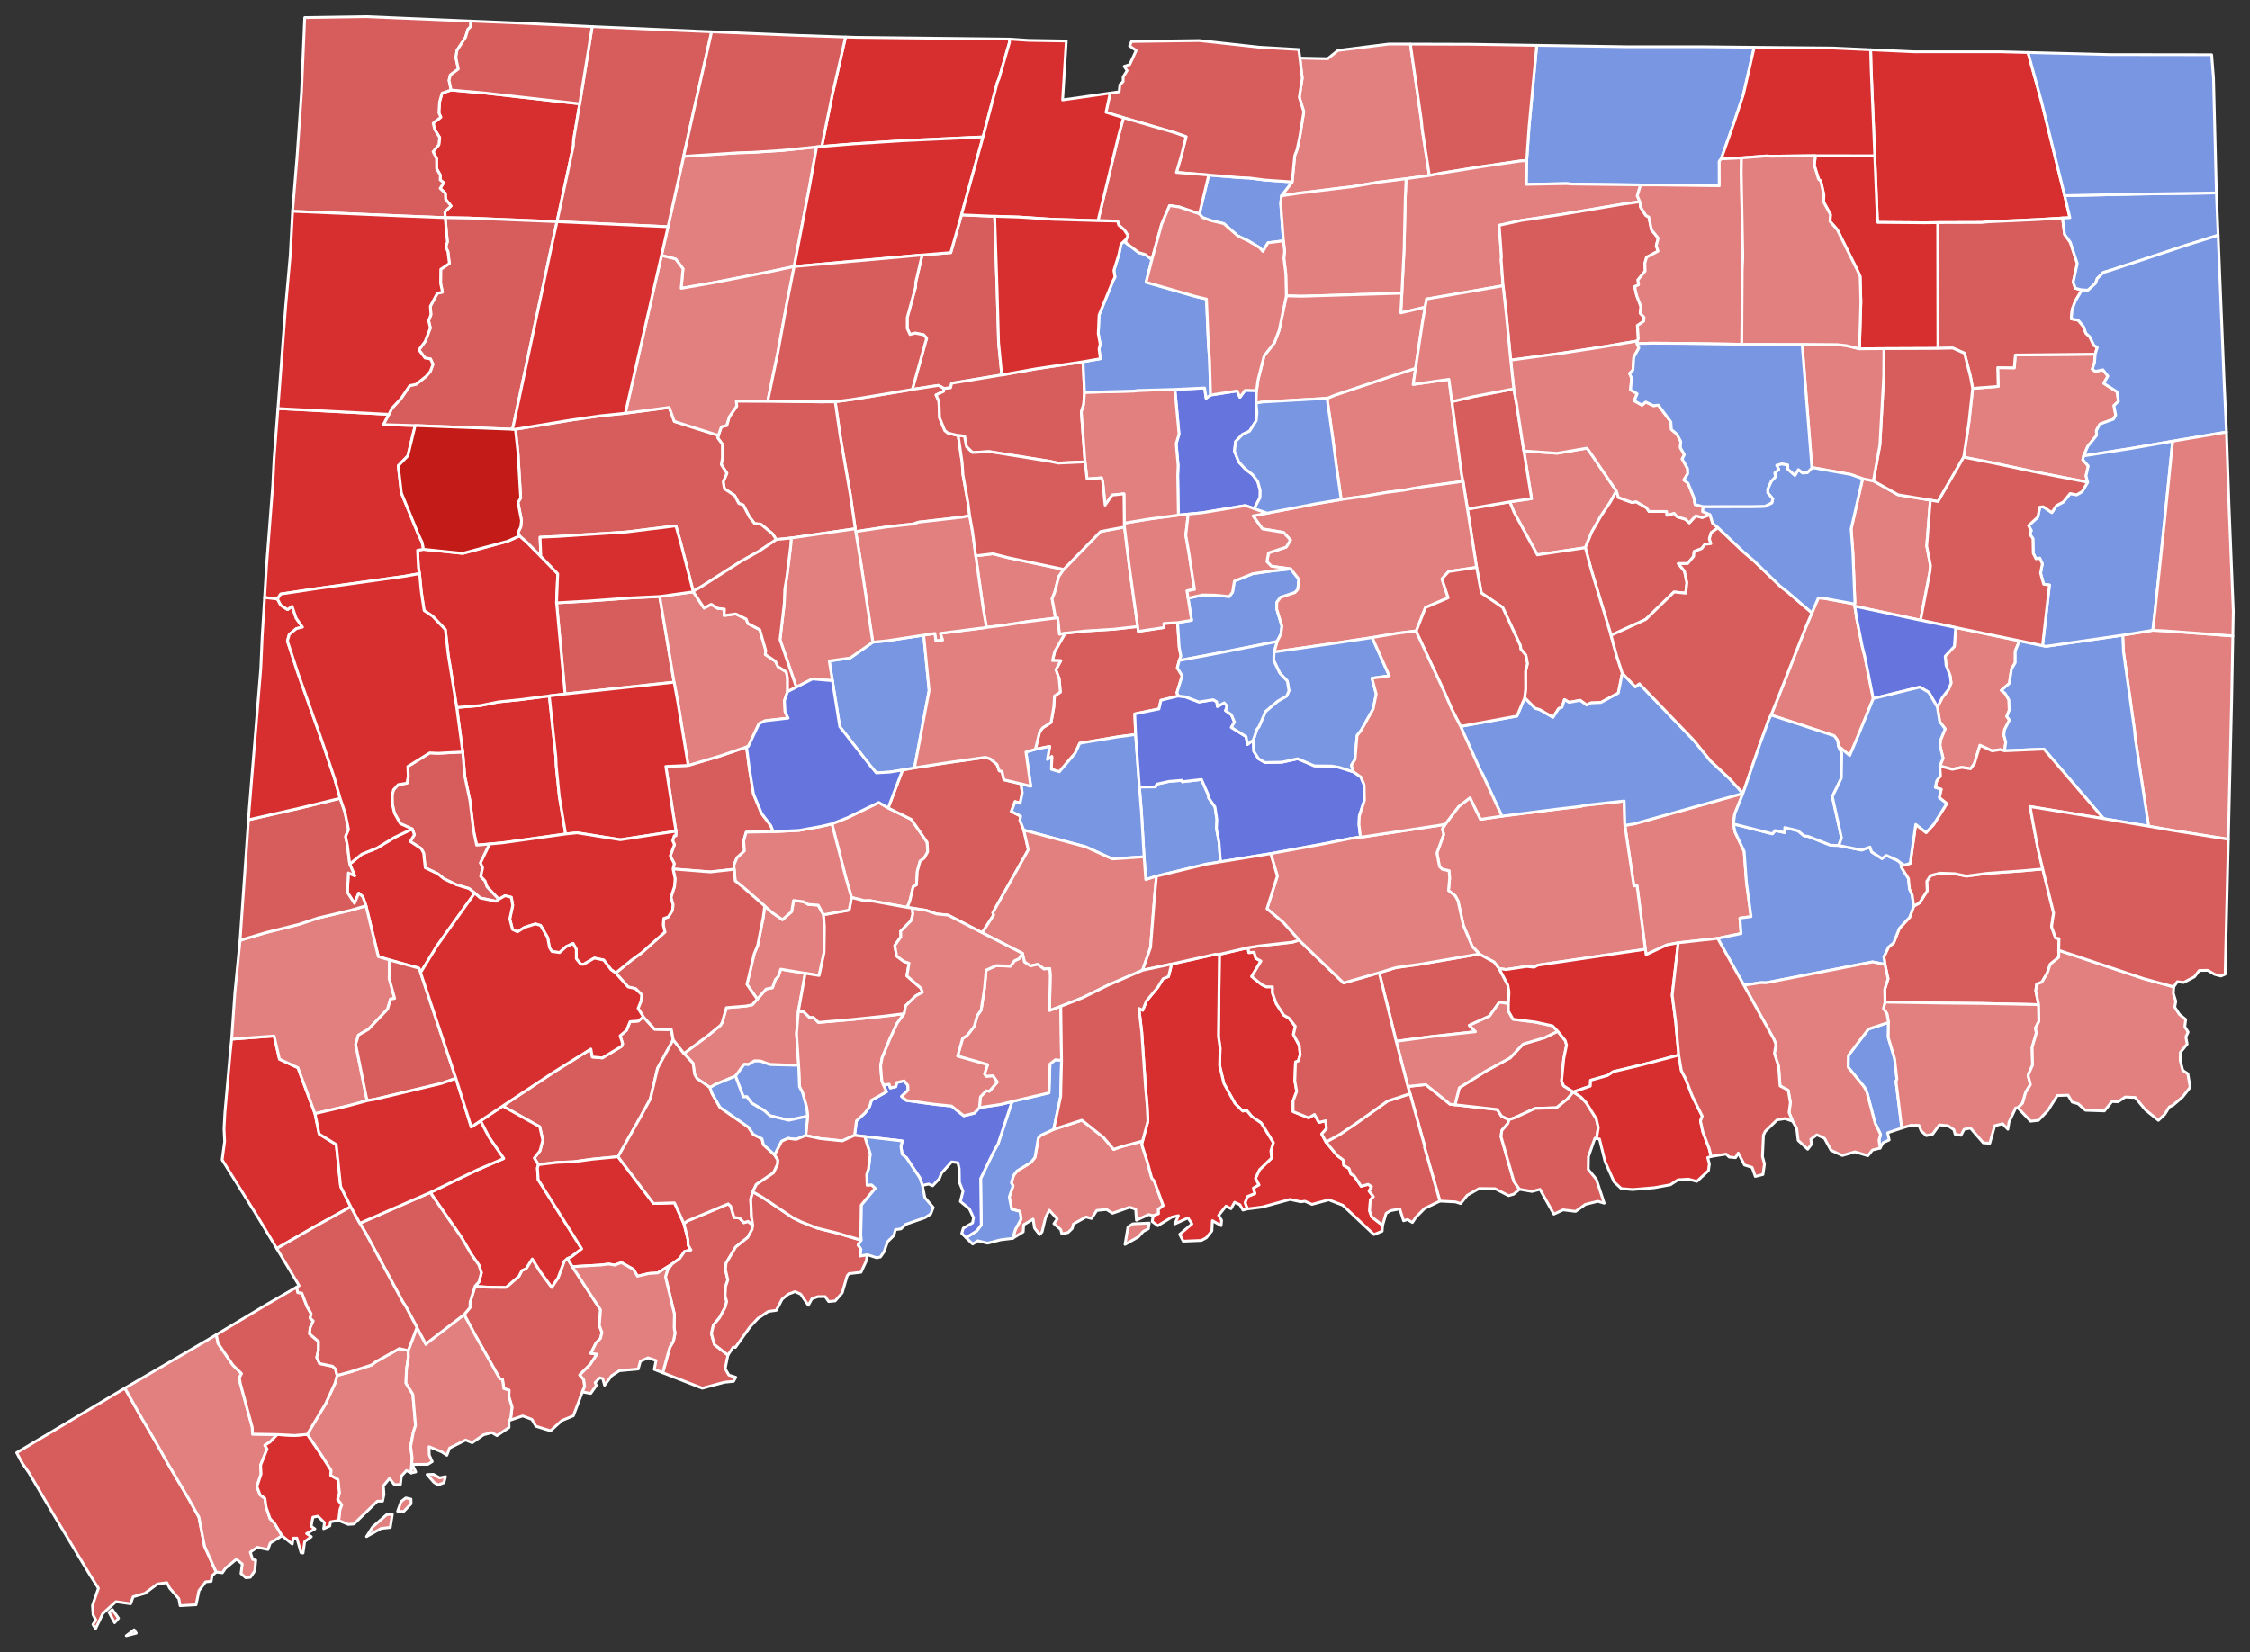 <?xml version="1.0" encoding="UTF-8" standalone="no"?>
<svg
   xmlns:dc="http://purl.org/dc/elements/1.1/"
   xmlns:cc="http://creativecommons.org/ns#"
   xmlns:rdf="http://www.w3.org/1999/02/22-rdf-syntax-ns#"
   xmlns:svg="http://www.w3.org/2000/svg"
   xmlns="http://www.w3.org/2000/svg"
   xmlns:sodipodi="http://sodipodi.sourceforge.net/DTD/sodipodi-0.dtd"
   xmlns:inkscape="http://www.inkscape.org/namespaces/inkscape"
   version="1.2"
   width="810"
   height="595"
   viewBox="0 0 810 595"
   stroke-linecap="round"
   stroke-linejoin="round"
   id="svg172"
   sodipodi:docname="1978_United_States_Gubernatorial_election_in_Connecticut_results_map_by_municipality.svg"
   inkscape:version="0.92.3 (2405546, 2018-03-11)">
  <rect x="0" y="0" width="810" height="595" fill="#333333" stroke="none"/>
  <defs
     id="defs176" />
  <sodipodi:namedview
     id="namedview174"
     pagecolor="#505050"
     bordercolor="#ffffff"
     borderopacity="1"
     inkscape:showpageshadow="0"
     inkscape:pageopacity="0"
     inkscape:pagecheckerboard="1"
     inkscape:deskcolor="#505050"
     showgrid="false"
     inkscape:zoom="1.29"
     inkscape:cx="427.50908"
     inkscape:cy="282.87242"
     inkscape:window-width="2041"
     inkscape:window-height="1952"
     inkscape:window-x="1757"
     inkscape:window-y="0"
     inkscape:window-maximized="0"
     inkscape:current-layer="Connecticut Towns" />
  <g
     id="Connecticut Towns"
     transform="translate(5,5)"
     stroke="#ffffff"
     stroke-width="1">
    <path
       d="m 668.44,12.94 15.75,0.73 31.01,-0.01 9.9,0.26 4.89,17.79 8.31,33.75 1.88,7.91 -2.65,0.13 -9.43,0.57 -17.3,0.79 -2.36,0.24 -15.79,0.05 -4.71,0.06 -16.93,-0.13 -0.16,-1.47 -0.92,-22.51 -1.32,-31.56 z"
       id="Woodstock town"
       fill="#ee9f76"
       style="fill:#d72f30;fill-opacity:1" />
    <path
       d="m 647.29,215.69 2.34,-5.41 2.06,0.17 10.97,2.04 0.08,0.8 0.68,4.46 2.04,10.16 0.87,3.41 3.06,15.22 -5.88,14.46 -2.6,6.04 -4.04,-3.35 -0.37,-2.17 -1.18,-1.57 -22.73,-7.48 2.57,-6.34 9.87,-25.12 z"
       id="Franklin town"
       fill="#d93cd8"
       style="fill:#e27f7f;fill-opacity:1" />
    <path
       d="m 501.84,386.2 6.47,-0.67 8.78,7.12 1.73,0.15 15.21,1.72 1.55,2.4 2.68,1.26 -0.38,1.32 -2.22,2.57 -0.26,2.24 4.61,16.05 2,2.87 -2.06,1.76 -1.85,0.53 -4.87,-2.5 -5.75,-0.06 -4.24,2.41 -2.4,3 -1.83,-0.59 -5.64,-0.3 -5.54,-19.38 -0.01,-0.65 -5.18,-18.63 z"
       id="Westbrook town"
       fill="#a53a91"
       style="fill:#d75d5d;fill-opacity:1" />
    <path
       d="m 705.17,134.84 9.2,-0.71 -0.18,-6.76 5.97,0.07 0.38,-4.62 28.75,-0.3 -0.24,3.13 -0.81,2.25 1.1,0.82 2.72,-0.58 1.8,2.3 -1.53,2.57 4.83,3.08 0.51,3.39 -1.63,1.55 0.64,3.46 -0.79,1.44 -4.9,1.78 -1.27,2.28 0.06,1.83 -3.16,3.9 -1.49,3.46 -0.31,1.36 1.97,2.26 -0.8,3.54 0.58,2.31 -19.1,-3.74 -15.2,-3.24 -10.33,-2.05 1.9,-12.58 z"
       id="Brooklyn town"
       fill="#cc03d0"
       style="fill:#e27f7f;fill-opacity:1" />
    <path
       d="m 538.53,175.71 7.85,-1.14 -2.78,-17.18 11.99,0.84 10.64,-1.83 0.66,0.7 10.04,14.7 -2.23,4.03 -3.35,4.99 -3.28,5.72 -2.33,5.68 -17.28,2.58 -8.4,-15.36 z"
       id="Andover town"
       fill="#e5128c"
       style="fill:#e27f7f;fill-opacity:1" />
    <path
       d="m 544.62,52.8 0.87,-12.36 2.75,-29.1 32.69,0.51 h 27.52 l 18.09,0.19 -3.89,16.94 -3.35,10.07 -4.65,13.17 -0.7,0.84 0.02,8.84 -22,-0.3 -6.35,-0.01 -24.68,-0.31 -2.03,-0.16 -14.45,0.28 z"
       id="Stafford town"
       fill="#ace9b7"
       style="fill:#7996e2;fill-opacity:1" />
    <path
       d="m 157.41,27.43 11.86,1.05 34.43,3.91 -2.17,12.89 -0.08,2.16 -5.91,27.38 -31.82,-1.31 -8.44,-0.14 -0.1,-2.12 2.21,-2.09 -1.95,-2.41 -0.1,-2.15 -1.87,-1.76 1.27,-2.05 -1.27,-1 0.09,-1.67 -1.35,-2.37 -0.03,-3.66 -1.26,-2.46 2.07,-2.47 0.31,-2.62 -1.81,-2.93 -0.53,-2.22 2.75,-2.18 -0.69,-1.57 0.24,-3.97 0.88,-3.12 z"
       id="Canaan town"
       fill="#85607d"
       style="fill:#d72f30;fill-opacity:1" />
    <path
       d="m 235.5,76.64 5.63,-25.34 19.93,-1.3 4.39,-0.11 11.25,-0.73 12.31,-1.26 -2.66,14.77 -5.44,28.3 -8.82,1.87 -21.24,4.14 -10.62,1.84 0.67,-7.05 -2.66,-3.51 -5.09,-1.28 z"
       id="Winchester town"
       fill="#988069"
       style="fill:#e27f7f;fill-opacity:1" />
    <path
       d="m 326.97,86.81 10.32,-0.86 3.86,-13.58 11.95,0.51 0.9,27.22 0.51,18.3 1.14,11.6 -18.04,3 -0.41,1.64 -2.38,0.24 -1.93,-1.12 -9.45,1.47 5.16,-18.45 -1.06,-1.22 -3.03,-0.62 -1.9,0.5 -1,-2.17 0.01,-3.95 3,-10.97 0.07,-1.75 z"
       id="Canton town"
       fill="#f76e4a"
       style="fill:#d75d5d;fill-opacity:1" />
    <path
       d="m 299.42,8.34 3.75,0.12 55.32,0.63 -0.08,1.27 -3.75,12.96 -0.63,1.53 -5.13,19.47 -28.81,1.35 -17.78,1.14 -11.47,0.93 3.72,-18.26 z"
       id="Hartland town"
       fill="#bc8784"
       style="fill:#d72f30;fill-opacity:1" />
    <path
       d="m 518.82,392.8 1.54,-6.1 9.39,-5.92 8.93,-4.87 4.66,-4.96 7.71,-2.28 4.74,-2.34 2.73,3.38 0.46,1.61 -0.99,4.82 -0.8,8.04 0.71,1.79 3.52,2.23 -2.2,2.6 -3.84,3.08 -7.75,0.24 -7.4,3.41 -1.97,0.65 -2.68,-1.26 -1.55,-2.4 z"
       id="Essex town"
       fill="#adf544"
       style="fill:#d75d5d;fill-opacity:1" />
    <path
       d="m 405.2,278.37 5.75,-0.03 0.52,-1 4.39,-0.98 4.6,-0.38 0.19,0.51 6.91,-0.82 2.53,5.77 0.04,0.87 2.27,3.24 0.7,4.58 -0.16,3.18 0.91,4.85 0.48,6.41 -0.52,0.89 -4.49,0.7 -17.97,4.35 -3.87,1.23 -0.6,-8.22 -0.93,-15.88 z"
       id="Middlefield town"
       fill="#e428a4"
       style="fill:#7996e2;fill-opacity:1" />
    <path
       d="m 294.51,291.65 5.58,-2.21 11.28,-5.49 3.38,1.97 8.36,4.14 5.69,8.26 0.16,3.45 -1.23,2.24 -1.48,1.06 -1,3.67 -0.3,4.92 -1.19,0.66 -1.17,4.96 -0.96,2.47 -13.56,-2.46 -1.78,0.08 -4.73,-1.2 -1.93,-6.65 z"
       id="Prospect town"
       fill="#d382c3"
       style="fill:#e27f7f;fill-opacity:1" />
    <path
       d="m 648.56,51.07 21.37,0.03 0.92,22.51 0.16,1.47 16.93,0.13 4.71,-0.06 0.05,45.3 -19.48,0.08 -8.8,0.06 0.51,-16.97 -0.26,-9.02 -0.98,-2.24 -7.27,-14.67 -2.6,-2.98 0.15,-2.47 -2.48,-4.56 0.13,-2.42 -1.12,-5.05 -0.81,-0.69 -1.54,-5.03 z"
       id="Eastford town"
       fill="#a6ada4"
       style="fill:#d72f30;fill-opacity:1" />
    <path
       d="m 626.54,12.04 28.25,0.27 13.65,0.63 0.17,6.6 1.32,31.56 -21.37,-0.03 -15.89,0.19 -1.89,-0.09 -8.83,0.69 -7.3,0.36 4.65,-13.17 3.35,-10.07 z"
       id="Union town"
       fill="#ae1af1"
       style="fill:#d72f30;fill-opacity:1" />
    <path
       d="m 159.43,249.74 8.55,-0.69 6.48,-1.31 7.66,-0.79 10.64,-1.37 2.39,22.17 0.1,2.94 1.11,11.07 2.29,13.55 -22.64,3.17 -4.72,0.45 -4.69,0.39 -1.07,-4.96 -1.34,-11.08 -1.83,-8.63 -0.77,-8.89 z"
       id="Roxbury town"
       fill="#99f4ec"
       style="fill:#d72f30;fill-opacity:1" />
    <path
       d="m 295.69,139.66 7.11,-0.98 20.64,-3.45 9.45,-1.47 1.93,1.12 -0.09,1.05 -2.75,1.28 1.05,2.26 0.23,5.96 1.88,4.59 1.09,0.9 3.74,0.93 1.44,9.8 0.27,4.28 1.79,9.93 0.63,4.84 -2.77,0.54 -15.57,1.79 -2.05,0.67 -9.56,1.06 -11.08,1.67 -0.16,-1.03 -1.75,-12.03 -3.66,-21.2 z"
       id="Burlington town"
       fill="#d04498"
       style="fill:#d75d5d;fill-opacity:1" />
    <path
       d="m 665.56,167.39 3.86,0.77 8.89,5.01 11.63,1.93 -1.31,16.5 1.36,7.05 -0.2,2.13 -3.38,17.56 -23.67,-5.05 -0.08,-0.8 0.11,-0.63 -0.72,-18.01 -0.63,-8.34 z"
       id="Scotland town"
       fill="#98b883"
       style="fill:#e27f7f;fill-opacity:1" />
    <path
       d="m 674.87,363.16 -0.08,5.4 2.27,7.6 0.85,7.43 -0.33,0.77 2.07,16.83 -5.1,1.71 0.57,2.58 -2.19,0.99 -1.09,1.94 -0.38,-2.85 0.56,-2.09 -1.98,-4.06 -2.99,-11.31 -0.9,-1.66 -5.8,-7.15 0.05,-4.19 7.25,-9.53 z"
       id="New London town"
       fill="#d1ef80"
       style="fill:#7996e2;fill-opacity:1" />
    <path
       d="m 195.37,212.07 11.87,-0.67 15.22,-1.12 10.05,-0.49 5.18,30.85 -39.26,4.25 z"
       id="Bethlehem town"
       fill="#9d87d8"
       style="fill:#d75d5d;fill-opacity:1" />
    <path
       d="m 692.65,75.15 15.79,-0.05 2.36,-0.24 17.3,-0.79 9.43,-0.57 0.73,5.89 2.08,2.87 2.5,7.62 -1.46,6.68 0.74,2.2 2.39,0.66 -2.36,3.92 -1.16,3.14 -0.32,3.34 2.51,0.48 1.98,2.4 0.76,2.27 1.4,1.3 1.49,3.06 1.23,0.75 -0.75,2.44 -28.75,0.3 -0.38,4.62 -5.97,-0.07 0.18,6.76 -9.2,0.71 -0.78,-4.18 -2.15,-8.46 -4.26,-1.89 -5.28,0.14 z"
       id="Pomfret town"
       fill="#f36bf6"
       style="fill:#d75d5d;fill-opacity:1" />
    <path
       d="m 673.22,120.53 19.48,-0.08 5.28,-0.14 4.26,1.89 2.15,8.46 0.78,4.18 -1.33,12.2 -1.9,12.58 -9.24,15.98 -2.76,-0.5 -11.63,-1.93 -8.89,-5.01 2.35,-12.92 1.39,-25.02 z"
       id="Hampton town"
       fill="#8a0b4f"
       style="fill:#d75d5d;fill-opacity:1" />
    <path
       d="m 147.49,192.8 14.09,1.47 16.17,-4.37 4.34,-1.93 2.45,2.15 5.19,5.24 6.07,6.25 -0.43,10.46 3.06,32.82 -5.67,0.69 -10.64,1.37 -7.66,0.79 -6.48,1.31 -8.55,0.69 -3.06,-19 -1.03,-9.04 -4.61,-4.81 -3.03,-2.04 -1.04,-6.92 -0.61,-6.38 -0.39,-2.04 -0.32,-6.38 z"
       id="Washington town"
       fill="#b146a6"
       style="fill:#d72f30;fill-opacity:1" />
    <path
       d="m 770.03,221.95 4.48,0.21 24.32,1.83 -0.44,23.47 -1.17,49.76 -19.58,-3.12 -9.13,-1.58 -4.78,-31.51 -0.32,-3.34 -3.93,-27.86 -0.29,-6.1 z"
       id="Voluntown town"
       fill="#db0afe"
       style="fill:#e27f7f;fill-opacity:1" />
    <path
       d="m 460.19,60.51 0.93,-9.46 0.85,-2.24 1.01,-4.86 1.4,-8.72 -1.62,-5.19 1.06,-6.89 -0.85,-7.21 10.02,0.22 3.7,-2.98 18.35,-2.31 7.71,0.02 3.94,27.27 0.33,3.46 2.58,16.58 -8.4,1.16 -10.3,1.32 -8.67,1.49 -19.17,2.35 -6.73,1 z"
       id="Enfield town"
       fill="#bd82c5"
       style="fill:#e27f7f;fill-opacity:1" />
    <path
       d="m 95.07,142.1 39.96,2.1 -1.96,3.71 11.41,0.33 -2.66,10.94 -3.44,3.56 1.13,9.75 6.09,14.88 1.38,2.92 0.51,2.51 -2.15,0.33 0.32,6.38 0.39,2.04 -5.37,0.96 -30.42,4.26 -14.19,2.14 -1.18,1.79 -4.62,-0.55 0.69,-11.36 2.25,-29.1 0.48,-9.71 z"
       id="Kent town"
       fill="#bcca52"
       style="fill:#d72f30;fill-opacity:1" />
    <path
       d="m 737.53,73.5 2.65,-0.13 -1.88,-7.91 26.41,-0.57 28.2,-0.42 0.63,15.23 -11.42,3.59 -27.47,9.1 -2.44,0.73 -2.21,2.2 -0.56,1.67 -2.75,2.5 -2.18,-0.07 -2.39,-0.66 -0.74,-2.2 1.46,-6.68 -2.5,-7.62 -2.08,-2.87 z"
       id="Putnam town"
       fill="#adffc3"
       style="fill:#7996e2;fill-opacity:1" />
    <path
       d="m 195.54,74.82 5.91,-27.38 0.08,-2.16 2.17,-12.89 4.5,-27.8 43,1.88 -6.59,29.08 -3.48,15.75 -5.63,25.34 z"
       id="Norfolk town"
       fill="#df285c"
       style="fill:#d75d5d;fill-opacity:1" />
    <path
       d="m 251.2,6.47 30.12,1.26 18.1,0.61 -4.86,21.14 -3.72,18.26 -1.83,0.16 -12.31,1.26 -11.25,0.73 -4.39,0.11 -19.93,1.3 3.48,-15.75 z"
       id="Colebrook town"
       fill="#bbf010"
       style="fill:#d75d5d;fill-opacity:1" />
    <path
       d="m 502.75,10.89 21.38,0.06 24.11,0.39 -2.75,29.1 -0.87,12.36 -2.19,0.16 -14.34,2.11 -14.27,2.3 -4.22,0.83 -2.58,-16.58 -0.33,-3.46 z"
       id="Somers town"
       fill="#9caa2a"
       style="fill:#d75d5d;fill-opacity:1" />
    <path
       d="m 426.79,72.02 3.37,-14 11.46,0.96 3.17,0.12 5.73,0.74 9.67,0.67 -3.86,5.01 -0.26,2.78 0.98,13.42 -5.58,0.71 -1.8,3.12 -1.19,-1.36 -3.98,-2.41 -3.9,-1.84 -5.01,-4.42 -4.81,-1.14 -2.89,-1.08 z"
       id="Windsor Locks town"
       fill="#945c29"
       style="fill:#7996e2;fill-opacity:1" />
    <path
       d="m 643.79,118.98 12.46,0.09 3.28,0.34 4.89,1.18 8.8,-0.06 -0.06,9.69 -1.39,25.02 -2.35,12.92 -3.86,-0.77 -4.29,-1.53 -13.84,-2.48 -0.16,-0.12 z"
       id="Chaplin town"
       fill="#ce9890"
       style="fill:#e27f7f;fill-opacity:1" />
    <path
       d="m 346.28,195.16 6.17,-0.76 5.71,1.46 19.8,4.18 -1.78,2.57 -1.49,5.75 -0.91,2.22 1.25,6.97 -9.91,1.25 -7.96,1.25 -7.04,0.88 -1.25,-7.39 z"
       id="Plainville town"
       fill="#9df785"
       style="fill:#e27f7f;fill-opacity:1" />
    <path
       d="m 683.96,321.29 2.08,-1.16 2.77,-4.33 -0.16,-3.44 1.36,-2.06 3.41,-0.88 5.3,0.18 4.2,0.89 7.26,-0.98 13,-0.94 7.22,-0.66 3.92,15.88 -0.74,4.92 1.48,4.1 1.21,0.15 -0.12,4.22 0.04,2.5 -3.07,2.51 -1.12,3.26 -1.9,3.2 -1.86,0.72 -0.34,2.42 1.03,4.97 -20.53,-0.43 -14.14,-0.14 -20.64,-0.34 -0.11,-4.58 1.2,-3.83 -1.11,-5.17 -0.39,-2.67 1.66,-3.56 1.84,-1.49 2.05,-5.2 3.75,-4.07 z"
       id="Ledyard town"
       fill="#bf5505"
       style="fill:#d75d5d;fill-opacity:1" />
    <path
       d="m 378.45,223.02 7.29,-0.82 10.27,-0.64 8.58,-0.97 0.2,1.75 9.3,-1.38 -0.08,-1.48 4.94,-0.28 0.6,9.01 0.61,3.06 -0.63,1.57 -0.67,2.67 1.74,2.8 -1.9,6.15 0.57,1.15 -6.31,1.54 -0.71,3.12 -8.72,1.79 0.31,7.42 -6.51,0.86 -13.6,2.3 -1.64,3.54 -5.71,6.71 -2.86,-0.88 0.16,-4.58 -1.6,1.04 0.83,-4.7 -5.17,1.04 1.53,-6.24 1.09,-1.48 3.04,-1.97 0.98,-5.54 0.26,-3.99 2.1,-1.38 -0.42,-4.77 -1.18,-3.27 1.75,-3.27 -2.97,-0.05 0.78,-3.24 z"
       id="Berlin town"
       fill="#9fca12"
       style="fill:#d75d5d;fill-opacity:1" />
    <path
       d="m 579.96,292.21 3.5,-0.59 39.02,-10.94 -2.96,7.39 -0.46,3.61 0.57,2.93 3.29,7 0.82,11.15 1.66,12.3 -4.02,0.54 0.42,5.57 -8.41,1.74 -14.21,1.58 -4.07,0.77 -7.5,3.5 -0.28,-1.94 -3,-22.97 -1.11,0.18 z"
       id="Salem town"
       fill="#95a3a0"
       style="fill:#e27f7f;fill-opacity:1" />
    <path
       d="m 241.25,374.34 8.5,-6.35 4.59,-3.73 0.65,-1.04 1.52,-5.36 7.06,-0.59 2.25,-0.46 1.81,-2.04 3.18,-3.61 2.32,-0.51 0.98,-2.89 1.08,-1.15 0.9,-2.63 8.81,1.51 -2.47,13.66 -0.66,8.06 0.75,11.2 -1.14,0.17 -9.18,-0.25 -3.45,-1.25 -2.14,-0.04 -2.19,1.3 -1.5,-0.09 -3.12,4.24 -7,2.88 -2.19,1.23 -4.67,-3.24 -0.86,-1.48 -0.56,-3.99 z"
       id="Seymour town"
       fill="#80af53"
       style="fill:#e27f7f;fill-opacity:1" />
    <path
       d="m 434.01,338.64 10.3,-2.38 0.27,1.76 1.91,-0.13 0.63,2.18 1.85,0.99 -3.34,5.57 3.64,2.94 1.58,0.77 h 2.25 l 0.02,2.28 1.35,3.76 2.7,4.16 1.83,1.06 2.34,2.98 -0.69,2.95 2.13,3.96 0.3,3.34 -0.66,2.2 -1.02,0.38 -0.24,6.79 0.67,3.82 -1.3,3.4 v 3.84 l 5.61,2.25 2.09,-1.21 1.61,2.86 2.45,-0.61 0.22,2.88 -1.68,1.9 1.55,2.88 4.01,4.86 2.16,1.59 0.23,1.96 1.87,1.1 0.7,2.01 1.15,0.65 2.53,3.76 2.52,-0.69 1.2,0.83 -0.85,1.59 1.54,2.03 -1.11,1.15 -0.25,3.97 0.76,2.19 3.92,2.99 -0.17,2.13 -2.96,1.21 -11.22,-10.56 -5.03,-1.96 -6.05,1.65 -2.49,-1.12 -1.6,0.18 -3.82,-0.84 -10.01,2.74 -5.35,0.68 -0.84,-2.25 0.91,-2.24 2.62,-1.05 -0.53,-1.99 2,-1.13 -1.24,-2.36 1.45,-3.09 4.37,-4.23 -0.28,-2.56 0.89,-2.95 -4.38,-7.1 -3.34,-2.29 -1.86,-2.2 -1.42,0.23 -2.82,-2.77 -3.98,-7.19 -1.53,-6.46 0.17,-6.25 -0.6,-4.31 z"
       id="Madison town"
       fill="#f32a80"
       style="fill:#d72f30;fill-opacity:1" />
    <path
       d="m 166.06,458.09 4.41,0.4 6.78,0.05 4.6,-3.99 1.05,-2.05 1.51,-0.68 2.22,-3.49 2.95,4.7 4.06,5.53 2.31,-3.49 2.18,-5.92 1.16,-0.98 1.79,2.95 10.14,15.56 -0.45,5.58 0.96,2.55 -0.53,2.13 -1.58,1.62 -1.9,3.78 2.21,0.29 -2.44,3.69 -3.77,3.8 1.45,1.67 0.33,2.45 -0.83,1.98 -3.24,8.59 -4.16,1.72 -4.05,3.69 -5.25,-1.62 -1.48,-2.5 -3.3,-1.24 -4.96,1.67 0.62,-0.68 0.49,-4.17 -1.14,-3.81 0.08,-2.27 -1.89,-0.58 -0.48,-3.31 -0.96,-0.23 -8.85,-15.69 -4,-7.43 2.09,-2.47 0.07,-2.05 z"
       id="Fairfield town"
       fill="#f2c664"
       style="fill:#d75d5d;fill-opacity:1" />
    <path
       d="m 673.62,355.85 20.64,0.34 14.14,0.14 20.53,0.43 0.09,6.06 -1.22,2.3 0.3,1.89 -1.51,5.13 0.16,6.37 -1.63,3.67 0.85,3.36 -1.68,2.68 -1.14,4 -1.69,1.68 -0.79,0.05 -2.41,5.09 -0.42,2.58 -1.87,-1.99 -2.85,0.73 -1.79,6.32 -2.34,-0.17 -4.6,-5.31 -2.3,0.46 -1.12,2.14 -2.09,-0.36 -0.47,-1.66 -2.1,-1.41 -3.13,-0.33 -2.42,3.37 -2.25,0.5 -1.87,-1.69 -0.8,-1.99 -2.94,-0.03 -3.25,0.99 -2.07,-16.83 0.33,-0.77 -0.85,-7.43 -2.27,-7.6 0.08,-5.4 -0.56,-3.11 -1.24,-1.9 z"
       id="Groton town"
       fill="#d2cf34"
       style="fill:#e27f7f;fill-opacity:1" />
    <path
       d="m 319.94,272.26 4.29,-0.81 12.59,-1.94 13.03,-1.84 1.67,0.58 2.39,1.96 0.84,2.34 0.98,0.19 0.7,3.03 6.19,1.47 0.41,3.28 -0.79,3.71 -1.79,-0.58 -1.34,3.51 3.34,1.74 -0.27,1.52 1.41,3.5 1.62,7.08 -12.78,22.67 0.3,0.82 -4.13,6.39 -12.29,-6.35 -4.15,-0.42 -3.78,-1.31 -4.97,-0.78 -1.78,-0.27 0.96,-2.47 1.17,-4.96 1.19,-0.66 0.3,-4.92 1,-3.67 1.48,-1.06 1.23,-2.24 -0.16,-3.45 -5.69,-8.26 -8.36,-4.14 z"
       id="Cheshire town"
       fill="#ba01d8"
       style="fill:#d75d5d;fill-opacity:1" />
    <path
       d="m 792.91,64.47 -28.2,0.42 -26.41,0.57 -8.31,-33.75 -4.89,-17.79 29.41,0.75 36.69,0.05 0.67,8.45 z"
       id="Thompson town"
       fill="#c91e14"
       style="fill:#7996e2;fill-opacity:1" />
    <path
       d="m 394.66,28.54 3.26,-0.47 0.25,-2.57 1.17,-1.11 0.01,-1.67 1.42,-2.29 -1.04,-1.52 1.97,-0.64 2.33,-5.05 -2.36,-1.69 0.69,-1.58 24.39,-0.33 21.49,2.38 14.33,0.85 0.4,3.09 0.85,7.21 -1.06,6.89 1.62,5.19 -1.4,8.72 -1.01,4.86 -0.85,2.24 -0.93,9.46 -9.67,-0.67 -5.73,-0.74 -3.17,-0.12 -11.46,-0.96 -11.63,-0.93 1.76,-6.01 1.71,-6.84 -4.11,-1.47 -18.42,-5.37 -6.3,-1.94 z"
       id="Suffield town"
       fill="#9b9ab0"
       style="fill:#d75d5d;fill-opacity:1" />
    <path
       d="m 565.74,192.22 2.33,-5.68 3.28,-5.72 3.35,-4.99 2.23,-4.03 0.73,2.36 4.94,1.8 1.41,-0.29 3.71,2.14 0.94,1.36 6.35,0.02 0.12,1.37 2.57,-0.72 1.1,1.25 2.95,0.88 1.43,1.29 2.3,-2.53 2.31,0.63 2.84,-1.05 0.95,3.13 1.95,1.6 -2.5,1.78 -0.64,2.2 0.55,1.75 -2.16,0.23 -1.15,1.55 -2.71,1.02 -0.21,1.8 -2.15,2.57 -3.36,0.01 2.22,2.7 0.89,4.18 -0.45,3.77 -4.2,-0.43 -10.17,9.87 -12.5,5.73 -7.17,-23.74 z"
       id="Columbia town"
       fill="#eda765"
       style="fill:#d75d5d;fill-opacity:1" />
    <path
       d="m 334.82,134.88 2.38,-0.24 0.41,-1.64 18.04,-3 12.32,-2.21 16.94,-2.54 0.53,11.02 -0.29,4.38 -0.86,2.64 1.34,18.02 -9.69,0.46 -2.98,-0.64 -21.79,-3.5 -6.08,0.33 -2.15,-2.1 -0.72,-3.83 -2.25,-0.18 -3.74,-0.93 -1.09,-0.9 -1.88,-4.59 -0.23,-5.96 -1.05,-2.26 2.75,-1.28 z"
       id="Avon town"
       fill="#d25ae7"
       style="fill:#d75d5d;fill-opacity:1" />
    <path
       d="m 499.68,100.57 0.82,-16.14 0.4,-18.06 0.3,-7.01 8.4,-1.16 4.22,-0.83 14.27,-2.3 14.34,-2.11 2.19,-0.16 -0.16,8.6 14.45,-0.28 2.03,0.16 24.68,0.31 -1.19,3.92 0.95,2.13 -5.98,0.84 -22.96,3.87 -13.69,2.02 -8.02,1.76 0.82,11.34 -0.12,0.98 0.69,9.44 -27.54,4.78 -0.51,2.94 -8.78,2.05 z"
       id="Ellington town"
       fill="#963fb6"
       style="fill:#e27f7f;fill-opacity:1" />
    <path
       d="m 538.53,175.71 1.53,3.73 8.4,15.36 17.28,-2.58 2.08,7.81 7.17,23.74 2.09,7.63 1.96,6 -1.43,7.16 -6.24,3.38 -3.7,0.17 -1.42,0.79 -2.36,-1.72 -4,0.73 -1.67,-1 -0.88,2.78 -1.19,0.43 -2.06,3.21 -4.81,-2.79 -1.64,-0.48 -3.74,-3.78 0.35,-3.28 -0.03,-6.25 0.65,-2.76 -0.56,-3.08 -1.87,-2.24 -0.04,-1.12 -6.43,-13.82 -7.67,-5.21 -1.71,-9.22 -3.3,-20.99 z"
       id="Hebron town"
       fill="#e4b5d7"
       style="fill:#d75d5d;fill-opacity:1" />
    <path
       d="m 472.76,138.42 3.09,-1.24 22.38,-7.5 6.39,-2.06 -0.85,5.79 12.86,-1.84 1.08,8.03 3.49,26.22 0.51,2.52 -15.07,2.06 -6.33,1.14 -6.39,0.83 -7.09,1.23 -8.99,1.28 -1.82,-12.69 -1.19,-9.26 z"
       id="Manchester town"
       fill="#ad385f"
       style="fill:#e27f7f;fill-opacity:1" />
    <path
       d="m 242.76,270.61 11.72,-3.48 9.29,-3.18 1.03,7.89 1.49,9.07 2.87,6.95 3.36,4.44 0.87,2.18 -9.74,0.18 -0.91,3.19 0.28,3.54 -2.7,2.5 -1.1,2.67 0.12,1.45 -8.54,0.97 -13.49,-1.07 0.44,-1.94 -1.43,-2.78 1.49,-4.06 -0.65,-1.45 0.62,-1.78 0.55,0.02 0.06,-1.87 -0.12,-0.25 -3.57,-22.83 z"
       id="Middlebury town"
       fill="#e25b1c"
       style="fill:#d75d5d;fill-opacity:1" />
    <path
       d="m 226.63,361.16 4.05,4.45 6.04,0.14 0.65,3.66 -5.62,10.23 -2.61,11.07 -3.29,6.03 -8.34,14.77 -9.29,0.9 -6.76,0.93 -5.79,0.21 -6.82,0.82 -1.51,-2.37 2.07,-2.62 1,-3.82 -1.07,-4.81 -13.37,-7.49 18.47,-12.24 13.29,-8.29 0.52,2.88 3.6,0.33 6.97,-4.19 0.34,-0.93 -0.92,-2.85 2.3,-1.94 1.3,-3.15 2.95,-0.21 z"
       id="Monroe town"
       fill="#96e93f"
       style="fill:#d75d5d;fill-opacity:1" />
    <path
       d="m 585.38,67.64 0.27,2 1.87,2.94 1.09,0.59 0.94,4.56 2.41,3.01 -0.69,2.75 0.65,1.93 -4.13,2.22 -0.61,2.1 0.09,2.86 -2.59,3.19 0.23,1.78 -1.4,0.62 0.71,3.21 1.54,4.04 -0.28,2.32 1.4,1.51 -0.12,1.39 -2.28,1.56 0.33,4.72 -0.33,0.83 -11.26,1.94 -15.81,2.45 -18.54,2.51 -1.57,-16.24 -1.18,-10.54 -0.69,-9.44 0.12,-0.98 -0.82,-11.34 8.02,-1.76 13.69,-2.02 22.96,-3.87 z"
       id="Tolland town"
       fill="#dbe60d"
       style="fill:#d75d5d;fill-opacity:1" />
    <path
       d="m 78.41,369.18 15.3,-1.13 1.92,8.35 6.64,3.07 6.15,16.53 1.49,7.32 6.16,3.81 1.59,15.11 3.63,7.28 -12.85,7.11 -13.8,7.93 -6.42,-10.7 -13.23,-21.24 0.9,-6.64 -0.22,-4.54 0.3,-5.66 1.94,-21.85 z"
       id="Ridgefield town"
       fill="#b9641f"
       style="fill:#d72f30;fill-opacity:1" />
    <path
       d="m 418.95,219.2 5.03,-0.85 -1.25,-7.93 5.14,-1.19 4.54,0.07 5.1,0.51 1.21,-1.5 0.67,-4.07 6.63,-2.67 6.98,-1 6.68,-0.72 2.91,3.72 -0.35,3.64 -1.02,1.15 -5.23,1.75 -1.32,1.79 -0.04,2.36 1.89,6.22 -0.37,2.84 -1.38,2.67 -19.67,3.9 -15.57,2.95 0.63,-1.57 -0.61,-3.06 z"
       id="Rocky Hill town"
       fill="#f24dcd"
       style="fill:#7996e2;fill-opacity:1" />
    <path
       d="m 692.47,249.62 1.72,-3.35 2.3,-3.02 0.92,-2.31 -0.32,-2.55 -1.49,-3.83 -0.31,-3.27 3.3,-3.53 0.47,-6.8 22.96,4.78 -1.51,3.66 -0.01,4.23 -1.37,2.32 -0.73,5.11 -2.9,2.52 1.37,1.08 1.37,2.4 0.09,3.71 -0.89,2.22 0.99,1.25 -1.77,3.48 -0.24,1.98 0.68,2.54 -0.46,3.1 -1.57,-0.41 -2.86,0.44 -4.4,-2 -2.02,6.61 -1.37,1.84 -3.13,-0.51 -3.45,0.7 -4.48,-1.21 1.17,-2.79 -1.12,-4.61 0.2,-1.89 1.66,-4.06 -1.96,-2.6 z"
       id="Lisbon town"
       fill="#f2cd73"
       style="fill:#e27f7f;fill-opacity:1" />
    <path
       d="m 539.98,135 0.99,5.24 2.63,17.15 2.78,17.18 -7.85,1.14 -15.24,2.6 -1.58,-9.97 -0.51,-2.52 -3.49,-26.22 7.48,-1.76 z"
       id="Bolton town"
       fill="#a9eef2"
       style="fill:#d75d5d;fill-opacity:1" />
    <path
       d="m 619.06,291.68 14.03,3.57 0.99,-1.19 3.41,0.74 0.04,-1.82 4.71,1.14 2.25,1.84 1.53,0.23 8.04,3.18 2.89,0.07 8.21,1.66 3.05,-1.09 0.61,1.76 3.71,2.38 1.57,-1.12 3.98,1.76 1.24,0.99 0.23,1.59 2.52,4 0.36,3.73 0.96,2.08 0.57,4.11 -1.45,3.99 -3.75,4.07 -2.05,5.2 -1.84,1.49 -1.66,3.56 0.39,2.67 -4.47,-0.89 -38.24,7.5 -2.05,-0.04 -6.01,0.96 -9.44,-16.89 8.41,-1.74 -0.42,-5.57 4.02,-0.54 -1.66,-12.3 -0.82,-11.15 -3.29,-7 z"
       id="Montville town"
       fill="#8f295d"
       style="fill:#7996e2;fill-opacity:1" />
    <path
       d="m 232.51,209.79 11.77,-1.64 0.2,-0.22 4.02,6.04 2.57,-1.38 2.32,1.47 2.43,0.27 -0.13,2.3 4.2,-0.57 3.77,1.86 0.61,1.61 4.25,2.19 2.17,7.51 -0.17,1.43 3.68,2.48 0.89,1.92 3.02,1.89 0.42,2.29 v 4.82 l -1.11,3.23 0.22,4 1.1,2.28 -8.27,0.96 -2.21,1.05 -3.87,8.2 -0.62,0.17 -9.29,3.18 -11.72,3.48 -3.76,-22.93 -1.31,-7.04 z"
       id="Watertown town"
       fill="#9f79ba"
       style="fill:#e27f7f;fill-opacity:1" />
    <path
       d="m 585.38,67.64 -0.95,-2.13 1.19,-3.92 6.35,0.01 22,0.3 -0.02,-8.84 0.7,-0.84 7.3,-0.36 -0.09,4.81 0.58,30.85 -0.21,4.56 -0.17,26.89 -21.27,-0.33 -10.93,-0.07 -5.54,0.13 0.16,-0.93 0.33,-0.83 -0.33,-4.72 2.28,-1.56 0.12,-1.39 -1.4,-1.51 0.28,-2.32 -1.54,-4.04 -0.71,-3.21 1.4,-0.62 -0.23,-1.78 2.59,-3.19 -0.09,-2.86 0.61,-2.1 4.13,-2.22 -0.65,-1.93 0.69,-2.75 -2.41,-3.01 -0.94,-4.56 -1.09,-0.59 -1.87,-2.94 z"
       id="Willington town"
       fill="#dfffda"
       style="fill:#e27f7f;fill-opacity:1" />
    <path
       d="m 538.87,124.67 18.54,-2.51 15.81,-2.45 11.26,-1.94 -0.16,0.93 0.68,1.59 -1.81,3.29 -0.32,4.7 -1.2,1.19 0.73,1.74 -0.4,4.15 2.38,1.42 -1.05,2.52 2.83,1.58 1.3,-1.13 2.76,1.32 1.81,-0.18 4.51,6.06 0.17,2.7 1.99,1.7 1.4,2.66 -0.17,2.21 1.47,2.52 -0.81,1.51 1.95,3.49 0.07,1.82 -1.41,2.29 1.52,1.16 2.11,5.2 0.42,2.46 2.89,0.76 -0.14,1.79 2.63,1.09 -2.84,1.05 -2.31,-0.63 -2.3,2.53 -1.43,-1.29 -2.95,-0.88 -1.1,-1.25 -2.57,0.72 -0.12,-1.37 -6.35,-0.02 -0.94,-1.36 -3.71,-2.14 -1.41,0.29 -4.94,-1.8 -0.73,-2.36 -10.04,-14.7 -0.66,-0.7 -10.64,1.83 -11.99,-0.84 -2.63,-17.15 -0.99,-5.24 z"
       id="Coventry town"
       fill="#ce6210"
       style="fill:#e27f7f;fill-opacity:1" />
    <path
       d="m 744.51,99.42 2.18,0.07 2.75,-2.5 0.56,-1.67 2.21,-2.2 2.44,-0.73 27.47,-9.1 11.42,-3.59 2.18,53.15 0.82,17.73 -19.36,3.3 -14.58,2.54 -17.47,2.76 1.49,-3.46 3.16,-3.9 -0.06,-1.83 1.27,-2.28 4.9,-1.78 0.79,-1.44 -0.64,-3.46 1.63,-1.55 -0.51,-3.39 -4.83,-3.08 1.53,-2.57 -1.8,-2.3 -2.72,0.58 -1.1,-0.82 0.81,-2.25 0.24,-3.13 0.75,-2.44 -1.23,-0.75 -1.49,-3.06 -1.4,-1.3 -0.76,-2.27 -1.98,-2.4 -2.51,-0.48 0.32,-3.34 1.16,-3.14 z"
       id="Killingly town"
       fill="#b47ced"
       style="fill:#7996e2;fill-opacity:1" />
    <path
       d="m 161.59,265.76 0.77,8.89 1.83,8.63 1.34,11.08 1.07,4.96 4.69,-0.39 -3.31,6.79 0.79,1.71 -0.67,3.13 1.55,1.68 0.71,2.06 4.25,4.5 -0.99,0.75 -5.7,-1.18 -1.99,-1.77 -2.05,-1.63 -4.5,-1.34 -4.59,-2.21 -2.14,-1.76 -4.56,-2.17 -0.58,-5.35 -0.89,-1.59 -3.92,-2.53 1.49,-2.45 -0.8,-2.08 -4.27,-1.93 -2.1,-3.74 -0.77,-3.34 -0.06,-3.17 0.5,-1.94 1.69,-1.86 3.17,-0.52 0.42,-2.54 -0.14,-3.47 7.88,-4.89 3.04,0.14 z"
       id="Bridgewater town"
       fill="#82935b"
       style="fill:#d75d5d;fill-opacity:1" />
    <path
       d="m 135.03,144.2 1.01,-2.11 3.34,-3.58 3.14,-4.65 2.26,-0.48 3.61,-2.85 1.53,-1.79 0.97,-2.57 -0.9,-1.93 -1.95,-0.33 -2.22,-2.93 2.27,-3.08 1.85,-4.83 -0.62,-2.61 0.83,-2.15 -0.21,-3.05 2.49,-4.64 1.88,-0.43 -0.68,-3.17 0.05,-5.06 3.11,-2.11 -0.54,-4.27 -0.75,-1.66 0.57,-1.84 -0.79,-8.71 8.44,0.14 31.82,1.31 -2.17,9.83 -13.48,63.33 -0.46,1.59 -34.95,-1.33 -11.41,-0.33 z"
       id="Cornwall town"
       fill="#c423f7"
       style="fill:#d75d5d;fill-opacity:1" />
    <path
       d="m 253.63,151.8 1.08,-3.12 1.92,-0.45 0.9,-3.1 2.72,-3.91 -0.16,-1.8 11.19,0.01 19.1,0.26 5.31,-0.03 1.81,12.51 3.66,21.2 1.75,12.03 -23.05,3.33 -5.38,0.56 -1.42,-2.12 -4.14,-3.4 -2.23,-0.22 -1.9,-2.42 -2.22,-4.27 -1.6,-0.58 -1.49,-2.84 -3.67,-2.43 -0.45,-2.5 1.34,-3.09 -2.03,-3.14 0.41,-2.31 v -4.98 l -1.71,-2.34 z"
       id="Harwinton town"
       fill="#dbe1c0"
       style="fill:#d75d5d;fill-opacity:1" />
    <path
       d="m 180.58,149.57 20.04,-3.31 10.2,-1.49 9.31,-0.97 15.81,-2.09 1.85,5.05 15.84,5.04 -0.26,0.85 1.71,2.34 v 4.98 l -0.41,2.31 2.03,3.14 -1.34,3.09 0.45,2.5 3.67,2.43 1.49,2.84 1.6,0.58 2.22,4.27 1.9,2.42 2.23,0.22 4.14,3.4 1.42,2.12 -6.27,4.24 -6.39,3.57 -14.54,9.29 -2.73,1.52 -4.4,-17.13 -1.81,-6.42 -17.93,2.22 -24.44,1.58 -6.54,0.3 0.3,6.9 -5.19,-5.24 -2.45,-2.15 -0.62,-1.1 1.03,-2.17 0.25,-2.25 -1.25,-6.51 0.96,-1.64 -0.96,-16.17 z"
       id="Litchfield town"
       fill="#d6b9d5"
       style="fill:#d75d5d;fill-opacity:1" />
    <path
       d="m 164.43,2.59 0.05,2 -1.02,0.99 -0.84,2.85 -3.1,4.76 -0.36,2.61 0.85,4.08 -2.87,2.12 -0.46,1.94 0.73,3.49 -3.27,1.12 -0.88,3.12 -0.24,3.97 0.69,1.57 -2.75,2.18 0.53,2.22 1.81,2.93 -0.31,2.62 -2.07,2.47 1.26,2.46 0.03,3.66 1.35,2.37 -0.09,1.67 1.27,1 -1.27,2.05 1.87,1.76 0.1,2.15 1.95,2.41 -2.21,2.09 0.1,2.12 -17.12,-0.68 -37.82,-1.6 1.64,-20.06 1.56,-22.67 L 104.71,1.34 126.89,1 Z"
       id="Salisbury town"
       fill="#bd96cc"
       style="fill:#d75d5d;fill-opacity:1" />
    <path
       d="m 220.13,143.8 13.02,-56.82 5.09,1.28 2.66,3.51 -0.67,7.05 10.62,-1.84 21.24,-4.14 8.82,-1.87 -2.59,13.01 -3.29,18.04 -3.56,17.05 -0.19,0.36 -11.19,-0.01 0.16,1.8 -2.72,3.91 -0.9,3.1 -1.92,0.45 -1.08,3.12 -15.84,-5.04 -1.85,-5.05 z"
       id="Torrington town"
       fill="#825fec"
       style="fill:#e27f7f;fill-opacity:1" />
    <path
       d="m 192.76,245.58 5.67,-0.69 39.26,-4.25 1.31,7.04 3.76,22.93 -8.06,0.36 3.57,22.83 0.09,0.53 -6.11,0.91 -13.89,2.14 -15.6,-2.5 -4.11,0.43 -2.29,-13.55 -1.11,-11.07 -0.1,-2.94 z"
       id="Woodbury town"
       fill="#f4de7f"
       style="fill:#d72f30;fill-opacity:1" />
    <path
       d="m 270.32,321.27 2.93,2.54 3.45,2.35 3.32,-2.91 0.67,-4 3.62,0.44 1.68,0.98 3.58,0.27 1.93,3.45 0.31,4.57 -0.14,9.09 -1.76,8.22 -5.01,-0.78 -8.81,-1.51 -0.9,2.63 -1.08,1.15 -0.98,2.89 -2.32,0.51 -3.18,3.61 -3.72,-5.3 2.63,-11.05 1.22,-2.95 2.03,-10.17 z"
       id="Beacon Falls town"
       fill="#a9a667"
       style="fill:#e27f7f;fill-opacity:1" />
    <path
       d="m 400.03,443.11 1.06,-6.28 1.73,-1.14 5.91,-0.28 -0.31,2.05 -1.82,0.93 -1.81,2.01 z m -25.68,-41.47 10.15,-3.27 7.75,6.17 3.7,4.33 2.74,-0.96 7.65,-2.06 -0.24,1.41 1.93,5.99 1.59,5.88 0.96,1.21 3.2,8.77 -1.73,1.32 0.03,1.61 -1.91,0.71 -1.63,-0.42 -4.41,2.04 -0.28,-3.97 -2.19,-0.7 -6.13,2.17 -2.17,-1.36 -3.51,0.34 -1.88,2.9 -1.98,-0.54 -4.55,2.53 -0.43,1.64 -1.5,1.43 -2.25,0.49 -0.37,-1.53 -2.46,-2.15 1.2,-1.7 -2.86,-3.15 -1.37,2.69 -1.25,5.15 -0.88,0.95 -1.83,-2.34 -0.51,-3.24 -3.39,2.04 -0.17,2.55 -3.79,2.34 0.98,-3.21 2.05,-3.73 -0.44,-2.77 -2.95,-0.77 -0.87,-4.4 1.36,-4.05 -0.61,-1.09 0.77,-2.57 1.3,-1.72 4.97,-3.01 1.47,-1.85 1.2,-6.97 0.94,-0.99 z"
       id="Branford town"
       fill="#ef82fc"
       style="fill:#e27f7f;fill-opacity:1" />
    <path
       d="m 342.8,440.65 3.83,-2.41 1.63,-2.17 -0.22,-16.67 4.71,-9.73 1.59,-2.85 5.01,-15.19 13.3,-3.11 0.37,-10.43 1.89,-1.48 2.27,0.18 -0.32,13.03 -2.51,11.82 -4.6,2.14 -0.94,0.99 -1.2,6.97 -1.47,1.85 -4.97,3.01 -1.3,1.72 -0.77,2.57 0.61,1.09 -1.36,4.05 0.87,4.4 2.95,0.77 0.44,2.77 -2.05,3.73 -0.98,3.21 -4.34,0.54 -4.69,1.21 -3.51,-0.86 -1.87,1.17 z"
       id="East Haven town"
       fill="#9f4c88"
       style="fill:#7996e2;fill-opacity:1" />
    <path
       d="m 362.62,277.24 3.45,0.86 -1.73,-12.33 3.4,-0.96 5.17,-1.04 -0.83,4.7 1.6,-1.04 -0.16,4.58 2.86,0.88 5.71,-6.71 1.64,-3.54 13.6,-2.3 6.51,-0.86 1.36,18.89 0.75,9.27 0.93,15.88 -11.44,0.78 -9.55,-4.35 -22.3,-6.03 -1.41,-3.5 0.27,-1.52 -3.34,-1.74 1.34,-3.51 1.79,0.58 0.79,-3.71 z"
       id="Meriden town"
       fill="#e8df4a"
       style="fill:#7996e2;fill-opacity:1" />
    <path
       d="m 313.04,385.67 2.09,-0.27 0.41,1.35 1.96,-0.47 0.34,-1.48 2.71,-0.62 1.31,1.67 0.04,1.73 -2.32,2.23 1.74,1.43 10.6,1.46 5.66,0.56 4.39,3.5 3.8,-0.93 1.84,-2.01 7.78,-1.18 3.96,-1.01 -5.01,15.19 -1.59,2.85 -4.71,9.73 0.22,16.67 -1.63,2.17 -3.83,2.41 -1.56,-1.53 0.56,-1.87 3.34,-1.93 0.35,-1.84 -1.5,-3.2 -3.24,-2.66 0.94,-3.69 -1.27,-3.15 -0.09,-4.92 -0.48,-2.2 -2.25,-0.29 -3.63,4.03 -0.85,2.08 -2.36,2.5 -1.43,-0.64 -2.25,0.52 -0.88,-2.65 -4.88,-7.35 -1.51,-1.19 -0.46,-2.75 0.48,-2.08 -13.52,-1.58 -3.66,-0.45 0.7,-5.26 3.07,-2.8 1.62,-2.25 0.71,-2.34 5.4,-3.03 z"
       id="New Haven town"
       fill="#bb0fca"
       style="fill:#6674de;fill-opacity:1" />
    <path
       d="m 309.22,226.23 4.96,-0.48 13.37,-2.05 1.95,19.93 -5.27,27.82 -4.29,0.81 -4.62,0.76 -4.84,0.27 -2.17,-2.61 -10.98,-14.03 -2.65,-16.55 -1.14,-7.1 7.51,-1.06 z"
       id="Wolcott town"
       fill="#f826a7"
       style="fill:#7996e2;fill-opacity:1" />
    <path
       d="m 282.43,359.15 1.88,0.15 2.06,2 1.52,0.08 1.75,1.78 12.09,-1.04 11.56,-1.21 7.23,-0.91 -2.58,3.56 -2.57,5.56 -2.8,6.8 -0.53,2.91 0.42,5.16 0.58,1.68 1.11,2.46 -5.4,3.03 -0.71,2.34 -1.62,2.25 -3.07,2.8 -0.7,5.26 -4.42,2 -7.94,-0.83 -5.2,-1.11 0.67,-6.96 -0.34,-3.11 -1.52,-5.45 -1.07,-2.05 -0.31,-7.89 -0.75,-11.2 z"
       id="Woodbridge town"
       fill="#e77dee"
       style="fill:#e27f7f;fill-opacity:1" />
    <path
       d="m 451.22,179.78 17.74,-3.42 8.88,-1.48 8.99,-1.28 7.09,-1.23 6.39,-0.83 6.33,-1.14 15.07,-2.06 1.58,9.97 3.3,20.99 -10.05,1.51 -2.42,2.63 2.24,6.83 -8.18,3.5 -3.3,8.41 -6.71,0.84 -9.17,1.55 -13.49,2.04 -21.84,3.16 1.1,-3.78 1.38,-2.67 0.37,-2.84 -1.89,-6.22 0.04,-2.36 1.32,-1.79 5.23,-1.75 1.02,-1.15 0.35,-3.64 -2.91,-3.72 -6.94,-0.95 -1.63,-1.64 0.55,-3.16 6.38,-2.09 1.54,-2.53 -2.5,-2.77 -7.58,-1.26 -3.4,-4.68 z"
       id="Glastonbury town"
       fill="#91a828"
       style="fill:#e27f7f;fill-opacity:1" />
    <path
       d="m 417.98,135.22 10.7,-0.52 0.54,3.67 1.61,-1.13 9.55,-1.49 1,2.3 1.86,-2.51 4.13,0.09 -0.16,4.49 0.33,3.44 -0.28,2.94 -2.41,3.77 -2.49,1.15 -2.54,2.57 -0.39,3.51 1.55,3.85 2.21,2.4 2.82,2.24 1.81,2.45 0.86,3.16 -0.04,2.57 -2.12,3.98 -3.18,-1.09 -15.51,2.59 -5.07,0.49 -3.53,0.36 -0.24,-14.25 0.14,-3.64 -0.69,-7.84 1.02,-3.47 z"
       id="Hartford town"
       fill="#ef5205"
       style="fill:#6674de;fill-opacity:1" />
    <path
       d="m 377.96,200.04 13.28,-13.65 8.6,-1.61 1.81,14.76 2.94,21.05 -8.58,0.97 -10.27,0.64 -7.29,0.82 -2.04,0.38 -0.63,-5.85 h -0.75 l -1.25,-6.97 0.91,-2.22 1.49,-5.75 z"
       id="New Britain town"
       fill="#a33c00"
       style="fill:#e27f7f;fill-opacity:1" />
    <path
       d="m 399.76,183.39 8.86,-1.48 10.61,-1.41 3.53,-0.36 -0.86,7.6 1.07,6.08 2.08,13.45 -2.69,0.47 0.37,2.68 1.25,7.93 -5.03,0.85 -4.94,0.28 0.08,1.48 -9.3,1.38 -0.2,-1.75 -2.94,-21.05 -1.81,-14.76 z"
       id="Newington town"
       fill="#dfff7d"
       style="fill:#e27f7f;fill-opacity:1" />
    <path
       d="m 327.55,223.7 4.05,-0.61 0.34,2.58 2.38,-0.22 -0.8,-2.38 16.6,-2.14 7.04,-0.88 7.96,-1.25 9.91,-1.25 h 0.75 l 0.63,5.85 2.04,-0.38 -3.75,6.59 -0.78,3.24 2.97,0.05 -1.75,3.27 1.18,3.27 0.42,4.77 -2.1,1.38 -0.26,3.99 -0.98,5.54 -3.04,1.97 -1.09,1.48 -1.53,6.24 -3.4,0.96 1.73,12.33 -3.45,-0.86 -6.19,-1.47 -0.7,-3.03 -0.98,-0.19 -0.84,-2.34 -2.39,-1.96 -1.67,-0.58 -13.03,1.84 -12.59,1.94 5.27,-27.82 z"
       id="Southington town"
       fill="#c33e75"
       style="fill:#e27f7f;fill-opacity:1" />
    <path
       d="m 385.44,136.27 18.03,-0.48 1.01,-0.2 13.5,-0.37 1.48,16.08 -1.02,3.47 0.69,7.84 -0.14,3.64 0.24,14.25 -10.61,1.41 -8.86,1.48 -0.12,-10.56 -4.24,0.46 -2.55,3.62 -0.88,-8.66 -0.4,-1.17 -5.22,0.42 -0.72,-6.19 -1.34,-18.02 0.86,-2.64 z"
       id="West Hartford town"
       fill="#b7a9a1"
       style="fill:#e27f7f;fill-opacity:1" />
    <path
       d="m 303.07,186.43 11.08,-1.67 9.56,-1.06 2.05,-0.67 15.57,-1.79 2.77,-0.54 1.06,5.88 1.12,8.58 2.59,18.38 1.25,7.39 -16.6,2.14 0.8,2.38 -2.38,0.22 -0.34,-2.58 -4.05,0.61 -13.37,2.05 -4.96,0.48 -4.14,-27.58 z"
       id="Bristol town"
       fill="#c30441"
       style="fill:#e27f7f;fill-opacity:1" />
    <path
       d="m 456.33,65.52 6.73,-1 19.17,-2.35 8.67,-1.49 10.3,-1.32 -0.3,7.01 -0.4,18.06 -0.82,16.14 -36.02,1.09 -5.57,-0.13 -0.19,-7.94 -0.69,-5.62 0.27,-2.49 -0.43,-3.76 -0.98,-13.42 z"
       id="East Windsor town"
       fill="#b6c436"
       style="fill:#e27f7f;fill-opacity:1" />
    <path
       d="m 491.53,345.26 6,-1.83 8.68,-1.22 21.37,-3.7 5.38,2.92 1.74,2.33 3.14,5.95 0.42,2.45 -0.21,4.24 -3.25,-0.53 -3.58,5.04 -7.25,3.3 2.23,2.29 -16.18,1.8 -12.38,1.66 z"
       id="Chester town"
       fill="#991d01"
       style="fill:#d75d5d;fill-opacity:1" />
    <path
       d="m 472.38,406.21 4.97,-2.73 6.06,-4.09 11.13,-7.91 8.1,-2.66 5.18,18.63 0.01,0.65 5.54,19.38 -5.47,2.64 -3.12,3.13 -1.3,1.93 -1.75,-1.04 -1.43,0.43 -1.37,-4.28 -3.34,0.66 -1.57,0.94 -1.26,4.31 -3.92,-2.99 -0.76,-2.19 0.25,-3.97 1.11,-1.15 -1.54,-2.03 0.85,-1.59 -1.2,-0.83 -2.52,0.69 -2.53,-3.76 -1.15,-0.65 -0.7,-2.01 -1.87,-1.1 -0.23,-1.96 -2.16,-1.59 z"
       id="Clinton town"
       fill="#d8d7ea"
       style="fill:#d75d5d;fill-opacity:1" />
    <path
       d="m 538.05,356.4 -0.03,2.64 1.69,2.97 8.08,1.04 6.11,1.33 1.89,1.95 -4.74,2.34 -7.71,2.28 -4.66,4.96 -8.93,4.87 -9.39,5.92 -1.54,6.1 -1.73,-0.15 -8.78,-7.12 -6.47,0.67 -4.2,-16.24 12.38,-1.66 16.18,-1.8 -2.23,-2.29 7.25,-3.3 3.58,-5.04 z"
       id="Deep River town"
       fill="#95d0e0"
       style="fill:#e27f7f;fill-opacity:1" />
    <path
       d="m 515.36,291.73 4.8,-6.35 4.08,-3.14 3.76,7.78 7.7,-1.14 19.56,-2.5 8.79,-1.03 1.25,-0.34 14.42,-1.6 0.24,8.8 3.26,21.82 1.11,-0.18 3,22.97 -38.7,5.73 -1.33,0.74 -2.65,-0.28 -7.45,1.12 -2.5,-0.37 -1.74,-2.33 -5.38,-2.92 -2.56,-2.72 -3.19,-7.56 -1.94,-8.84 -0.99,-1.8 -2.42,-1.9 0.4,-4.47 -0.19,-2.67 -2.38,-0.48 -1.08,-1.02 -0.93,-4.88 2.43,-6.66 -0.46,-2.07 z"
       id="East Haddam town"
       fill="#e66f87"
       style="fill:#e27f7f;fill-opacity:1" />
    <path
       d="m 444.31,336.26 3.55,-0.59 12.42,-1.4 2.39,-0.74 16.04,15.42 12.82,-3.69 6.11,24.7 4.2,16.24 0.8,2.62 -8.1,2.66 -11.13,7.91 -6.06,4.09 -4.97,2.73 -1.55,-2.88 1.68,-1.9 -0.22,-2.88 -2.45,0.61 -1.61,-2.86 -2.09,1.21 -5.61,-2.25 v -3.84 l 1.3,-3.4 -0.67,-3.82 0.24,-6.79 1.02,-0.38 0.66,-2.2 -0.3,-3.34 -2.13,-3.96 0.69,-2.95 -2.34,-2.98 -1.83,-1.06 -2.7,-4.16 -1.35,-3.76 -0.02,-2.28 h -2.25 l -1.58,-0.77 -3.64,-2.94 3.34,-5.57 -1.85,-0.99 -0.63,-2.18 -1.91,0.13 z"
       id="Killingworth town"
       fill="#9bd59e"
       style="fill:#d75d5d;fill-opacity:1" />
    <path
       d="m 419.27,245.61 2.48,0.29 4.91,1.87 5.09,-0.83 1.28,0.74 0.26,1.71 2.45,-1.33 1.04,1.19 -0.57,1.6 2.13,1.52 1.08,2.61 -1.11,1.94 5.31,3.32 0.46,2.82 2.14,-1.61 0.15,4.04 1.71,2.69 2.3,1.37 6.08,-0.1 5.72,-1.26 6.03,2.58 6.3,0.07 2.61,0.46 5.2,1.65 2.63,1.85 1.16,2.81 0.11,5.56 -1.84,5.65 -0.13,3.08 0.54,4.51 -3.54,0.51 -9.92,1.99 -18.86,3.47 -18.01,2.95 -0.13,-0.76 -0.48,-6.41 -0.91,-4.85 0.16,-3.18 -0.7,-4.58 -2.27,-3.24 -0.04,-0.87 -2.53,-5.77 -6.91,0.82 -0.19,-0.51 -4.6,0.38 -4.39,0.98 -0.52,1 -5.75,0.03 -1.36,-18.89 -0.31,-7.42 8.72,-1.79 0.71,-3.12 z"
       id="Middletown town"
       fill="#aa3ccc"
       style="fill:#6674de;fill-opacity:1" />
    <path
       d="m 453.67,229.77 21.84,-3.16 13.49,-2.04 6.15,13.77 -6.22,0.89 1.53,5.7 -1.11,5.38 -4.31,7.65 -1.47,1.9 -0.73,8.56 -1.33,2.14 0.81,2.39 -5.2,-1.65 -2.61,-0.46 -6.3,-0.07 -6.03,-2.58 -5.72,1.26 -6.08,0.1 -2.3,-1.37 -1.71,-2.69 -0.15,-4.04 1.29,-3.88 0.77,-0.96 2.3,-5.41 4.37,-3.71 3.27,-1.88 0.82,-1.89 -0.6,-3.49 -2.71,-2.85 -2.16,-4.54 z"
       id="Portland town"
       fill="#d48ac5"
       style="fill:#7996e2;fill-opacity:1" />
    <path
       d="m 520.84,256.56 20.28,-3.73 2.78,-6.55 3.74,3.78 1.64,0.48 4.81,2.79 2.06,-3.21 1.19,-0.43 0.88,-2.78 1.67,1 4,-0.73 2.36,1.72 1.42,-0.79 3.7,-0.17 6.24,-3.38 1.43,-7.16 4.69,4.92 1.48,-1.1 19.59,20.37 6.01,7.4 6.75,6.3 4.92,5.39 -39.02,10.94 -3.5,0.59 -0.24,-8.8 -14.42,1.6 -1.25,0.34 -8.79,1.03 -19.56,2.5 -7.1,-15.41 -0.46,-0.59 z"
       id="Colchester town"
       fill="#ece470"
       style="fill:#7996e2;fill-opacity:1" />
    <path
       d="m 722.02,225.74 8.31,1.74 1.25,0.25 27.61,-4.02 0.29,6.1 3.93,27.86 0.32,3.34 4.78,31.51 -16.22,-2.75 -21.45,-25.04 -14.2,0.61 0.46,-3.1 -0.68,-2.54 0.24,-1.98 1.77,-3.48 -0.99,-1.25 0.89,-2.22 -0.09,-3.71 -1.37,-2.4 -1.37,-1.08 2.9,-2.52 0.73,-5.11 1.37,-2.32 0.01,-4.23 z"
       id="Griswold town"
       fill="#924716"
       style="fill:#7996e2;fill-opacity:1" />
    <path
       d="m 574.99,223.77 12.5,-5.73 10.17,-9.87 4.2,0.43 0.45,-3.77 -0.89,-4.18 -2.22,-2.7 3.36,-0.01 2.15,-2.57 0.21,-1.8 2.71,-1.02 1.15,-1.55 2.16,-0.23 -0.55,-1.75 0.64,-2.2 2.5,-1.78 9.21,8.77 3.68,3.12 9.52,9.19 2.81,2.22 8.54,7.35 -2.26,5.32 -9.87,25.12 -2.57,6.34 -0.78,1.64 -3.36,9.21 -5.97,17.36 -4.92,-5.39 -6.75,-6.3 -6.01,-7.4 -19.59,-20.37 -1.48,1.1 -4.69,-4.92 -1.96,-6 z"
       id="Lebanon town"
       fill="#d7b5cc"
       style="fill:#d75d5d;fill-opacity:1" />
    <path
       d="m 679.32,305.78 1.24,0.75 2.11,-0.63 2.01,-14.04 3.74,2.94 2.74,-2.95 4.69,-7.48 -2.72,-2.2 0.73,-2.95 -2.14,-0.66 0.53,-2.46 1.26,-1.65 -0.15,-3.65 4.48,1.21 3.45,-0.7 3.13,0.51 1.37,-1.84 2.02,-6.61 4.4,2 2.86,-0.44 1.57,0.41 14.2,-0.61 21.45,25.04 -26.45,-4.34 2.69,14.53 1.87,7.95 -7.22,0.66 -13,0.94 -7.26,0.98 -4.2,-0.89 -5.3,-0.18 -3.41,0.88 -1.36,2.06 0.16,3.44 -2.77,4.33 -2.08,1.16 -0.57,-4.11 -0.96,-2.08 -0.36,-3.73 -2.52,-4 z"
       id="Preston town"
       fill="#a2ca53"
       style="fill:#d75d5d;fill-opacity:1" />
    <path
       d="m 728.93,356.76 -1.03,-4.97 0.34,-2.42 1.86,-0.72 1.9,-3.2 1.12,-3.26 3.07,-2.51 -0.04,-2.5 30.61,10.22 10.8,2.97 -0.15,2.33 0.89,2.85 -0.38,2.11 1.66,2.58 2.28,1.86 -0.33,2.61 1.21,1.95 -0.82,1.73 0.47,2.57 -2.45,2.97 -0.06,2.92 0.93,3.58 1.82,1.22 0.84,4.84 -2.75,3.52 -3.47,3 -1.25,0.55 -1.7,2.71 -2.26,2.14 -4.67,-3.78 -3.67,-4.45 -3.61,-0.17 -2.6,1.74 -2.18,-0.12 -2.72,3.39 -6.82,-0.24 -2.66,-2.36 -2.08,-0.56 -1.51,-2.5 -3.86,0.13 -3.44,5.42 -3.38,3.51 -2.81,0.3 -4.57,-4.82 1.69,-1.68 1.14,-4 1.68,-2.68 -0.85,-3.36 1.63,-3.67 -0.16,-6.37 1.51,-5.13 -0.3,-1.89 1.22,-2.3 z"
       id="Stonington town"
       fill="#cbf410"
       style="fill:#e27f7f;fill-opacity:1" />
    <path
       d="m 673.6,342.27 1.11,5.17 -1.2,3.83 0.11,4.58 -0.55,2.3 1.24,1.9 0.56,3.11 -7.22,2.41 -7.25,9.53 -0.05,4.19 5.8,7.15 0.9,1.66 2.99,11.31 1.98,4.06 -0.56,2.09 0.38,2.85 -2.74,0.7 -1.64,2.06 -4.64,-1.41 -4.59,1.32 -4.05,-1.89 -2.35,-4.32 -2.75,-1.25 -2.15,1.61 0.22,1.81 -1.36,1.77 -3.44,-3.19 -0.53,-4.36 -1.47,-2.55 -1.27,-3.14 0.47,-3.59 -0.78,-4.4 -2.93,-1.56 -0.54,-7.02 -1.51,-4.7 0.54,-3.17 -0.64,-1.78 -10.86,-19.55 6.01,-0.96 2.05,0.04 38.24,-7.5 z"
       id="Waterford town"
       fill="#f7be3d"
       style="fill:#e27f7f;fill-opacity:1" />
    <path
       d="m 746.57,168.65 -0.58,-2.31 0.8,-3.54 -1.97,-2.26 0.31,-1.36 17.47,-2.76 14.58,-2.54 -2.89,28.47 -3.43,32.51 -0.83,7.09 -10.84,1.76 -27.61,4.02 -1.25,-0.25 2.49,-21.83 -2.09,-0.27 -1.11,-4.03 0.64,-3.36 -0.96,-2.02 -1.33,0.25 -0.98,-1.98 -0.12,-5.31 -1.17,-1.61 0.58,-1.25 -0.99,-1.8 3.33,-3.06 0.73,-3.61 1.25,-0.11 3.09,2.09 1.61,-2.47 2.54,-1.36 2.43,-3.03 2.34,0.46 1.95,-1.13 z"
       id="Plainfield town"
       fill="#a62010"
       style="fill:#7996e2;fill-opacity:1" />
    <path
       d="m 608.14,177.43 17.62,-0.02 4.67,-0.1 2.46,-1.24 0.32,-1.42 -1.81,-2.18 0.01,-1.41 1.23,-2.71 1.55,-1.68 -0.27,-1.35 1.43,-1.24 -0.73,-1.54 1.82,-0.52 2.18,0.39 -0.04,1.48 2.6,2.27 1.28,-2.06 1.49,1.21 1.66,-0.08 1.82,-1.85 13.84,2.48 4.29,1.53 -4.14,18.12 0.63,8.34 0.72,18.01 -0.11,0.63 -10.97,-2.04 -2.06,-0.17 -2.34,5.41 -8.54,-7.35 -2.81,-2.22 -9.52,-9.19 -3.68,-3.12 -9.21,-8.77 -1.95,-1.6 -0.95,-3.13 -2.63,-1.09 z"
       id="Windham town"
       fill="#9039b7"
       style="fill:#7996e2;fill-opacity:1" />
    <path
       d="m 120.92,306.14 4.37,-3.58 5.42,-2.18 6.21,-3.77 6.47,-3.12 0.8,2.08 -1.49,2.45 3.92,2.53 0.89,1.59 0.58,5.35 4.56,2.17 2.14,1.76 4.59,2.21 4.5,1.34 2.05,1.63 -13.58,18.99 -5.92,9.65 -0.61,-1.61 -10.59,-2.95 -4.02,-1.2 -4.44,-18.31 -1.12,-3.23 -1.49,-1.31 -1.54,3.66 -2.54,-3.95 0.35,-7.01 2.28,1.02 z"
       id="Brookfield town"
       fill="#aa475c"
       style="fill:#d72f30;fill-opacity:1" />
    <path
       d="m 81.41,333.95 0.33,-0.44 9.08,-2.71 11.9,-2.97 6.75,-2.25 12.18,-2.9 5.12,-1.51 4.44,18.31 4.02,1.2 -0.11,6.62 1.98,7.22 -1.5,0.23 -1.05,3.63 -6.89,7.26 -3.6,2.08 -1,3.31 3.81,18.88 0.42,1.4 -6.94,1.88 -11.93,2.81 -6.15,-16.53 -6.64,-3.07 -1.92,-8.35 -15.3,1.13 1.17,-16.85 z"
       id="Danbury town"
       fill="#89346e"
       style="fill:#e27f7f;fill-opacity:1" />
    <path
       d="m 149.9,424.39 17.01,-8.17 9.43,-4.08 -5.36,-7.77 -2.98,-5.77 7.97,-5.34 13.37,7.49 1.07,4.81 -1,3.82 -2.07,2.62 1.51,2.37 -0.36,1.19 0.28,4.22 15.67,24.9 -3.85,2.98 -1.3,0.51 -1.16,0.98 -2.18,5.92 -2.31,3.49 -4.06,-5.53 -2.95,-4.7 -2.22,3.49 -1.51,0.68 -1.05,2.05 -4.6,3.99 -6.78,-0.05 -4.41,-0.4 1.39,-1.52 0.86,-3.27 -0.88,-2.74 -2.79,-3.99 -3.57,-6.09 z"
       id="Easton town"
       fill="#d9b0ca"
       style="fill:#d72f30;fill-opacity:1" />
    <path
       d="m 40.47,584 2.84,-2.15 0.77,1.23 z m -6.2,-8.41 1.17,-0.99 2.24,3.1 -1.4,1.6 z m 5.7,-80.74 5.11,9.11 6.1,10.46 4.01,7.15 7.76,13.13 3.67,6.58 2.04,10.52 4.17,9.25 -1.49,1.39 -0.32,1.97 -1.99,0.18 -2.39,3.2 -1.04,5.06 -5.75,0.33 -0.45,-2.5 -3.3,-3.82 -1.02,-1.97 -3.42,0.48 -4.48,3.37 -4.24,1.23 -0.91,2.53 -5.29,-0.77 -4.71,4.26 -2.61,5.46 -0.95,-1.5 1.03,-1.63 -0.98,-1.88 -0.22,-3.36 2.14,-6.18 -3.02,-4.75 L 14.59,540.85 5.42,525.3 3.1,522 1,518.11 Z"
       id="Greenwich town"
       fill="#cc71bf"
       style="fill:#d75d5d;fill-opacity:1" />
    <path
       d="m 84.46,290.19 18.38,-4.19 14.62,-3.56 1.78,5.16 1.25,6.1 -1.05,2.5 0.66,3.18 0.82,6.76 1.79,4.21 -2.28,-1.02 -0.35,7.01 2.54,3.95 1.54,-3.66 1.49,1.31 1.12,3.23 -5.12,1.51 -12.18,2.9 -6.75,2.25 -11.9,2.97 -9.08,2.71 -0.33,0.44 z"
       id="New Fairfield town"
       fill="#e61313"
       style="fill:#d75d5d;fill-opacity:1" />
    <path
       d="m 142.97,534.81 0.02,1.69 -2.67,2.78 -2.16,-0.1 1.25,-3.48 1.7,-1.32 z m -13.8,10.03 5.04,-4.43 2.05,-0.14 -0.75,4.74 -3.31,0.36 -5.24,2.93 z m -12.79,-54.56 4.73,-1.28 7.65,-2.47 1.48,-1.13 8.52,-4.78 3.2,0.72 0.09,2.23 -0.71,4.58 -0.17,4.94 2.48,3.98 0.96,11.22 -0.79,2.4 -0.98,5.13 0.54,4.03 -0.34,5.53 -1.67,-0.86 -1.85,1.98 -0.35,3.04 -2.16,0.08 -1.75,-2.26 -2.24,2.68 0.23,3.07 -0.51,2.44 -1.86,-0.01 -8.46,8.23 -2.03,0.14 -3.45,-1.43 0.45,-3.98 0.62,-1.61 -1.46,-1.96 0.63,-2.39 -0.51,-4.75 -2.62,-1.51 0.11,-1.83 -3.48,-5.51 -5.06,-7.44 6.58,-10.97 3.45,-7.51 z"
       id="Norwalk town"
       fill="#d8b7aa"
       style="fill:#e27f7f;fill-opacity:1" />
    <path
       d="m 39.97,494.85 28.65,-16.68 4.27,-2.55 0.63,3.14 5.3,7.75 3.15,3.12 -0.8,1.51 0.38,2.1 4.3,15.8 0.05,2.37 8.9,0.15 -2.52,2.64 -1.94,1.24 0.83,1.33 -2.33,5.79 0.16,3.21 -1.49,4.52 1.12,2.96 1.77,1.32 0.38,2.93 1.46,4.34 1.57,1.6 2.74,4.55 -4.24,2.62 -0.84,2.34 -3.85,-0.79 -2.5,1.74 0.86,2.65 1.1,0.25 -0.35,3.85 -1.6,2.31 -1.61,0.17 -1.75,-1.51 0.46,-3.45 -2.11,-1.73 -3.96,3.28 -1.09,1.61 -2.24,-0.28 -4.17,-9.25 -2.04,-10.52 -3.67,-6.58 -7.76,-13.13 -4.01,-7.15 -6.1,-10.46 z"
       id="Stamford town"
       fill="#f5437b"
       style="fill:#e27f7f;fill-opacity:1" />
    <path
       d="m 151.06,525.9 2.23,1.27 2.1,-0.46 -0.57,2.2 -2.09,0.78 -1.49,-0.89 -2.47,-2.84 z m -9.1,-44.56 3.16,-8.32 3.24,6.08 0.47,-0.56 13.27,-10.18 4,7.43 8.85,15.69 0.96,0.23 0.48,3.31 1.89,0.58 -0.08,2.27 1.14,3.81 -0.49,4.17 -0.62,0.68 0.04,2.5 -4.35,2.92 -1.86,-1.09 -3,0.8 -4.05,2.85 -2.37,-0.98 -5.78,2.9 -0.97,2.59 -1.82,-1.2 -4.59,-1.89 0.07,3.03 1.07,2.35 -1.58,0.97 -5.61,0.04 1.25,2.71 -1.64,0.35 0.34,-5.53 -0.54,-4.03 0.98,-5.13 0.79,-2.4 -0.96,-11.22 -2.48,-3.98 0.17,-4.94 0.71,-4.58 z"
       id="Westport town"
       fill="#fae33e"
       style="fill:#e27f7f;fill-opacity:1" />
    <path
       d="m 90.27,210.15 4.62,0.55 1.2,2.21 2.44,1.6 1.64,-1.2 1.46,4.29 2.28,3.21 -2.19,0.53 -2.58,2.12 -0.65,2.37 3.71,11.34 8.51,23.99 4.84,14.44 1.91,6.84 -14.62,3.56 -18.38,4.19 0.28,-3.94 4.15,-50.48 0.52,-11.69 z"
       id="Sherman town"
       fill="#f2aa5d"
       style="fill:#d72f30;fill-opacity:1" />
    <path
       d="m 188.85,414.37 6.82,-0.82 5.79,-0.21 6.76,-0.93 9.29,-0.9 12.77,16.84 7.55,-0.23 3.41,7.51 1.44,5.64 0.05,2.08 1.04,1.77 -2.3,0.51 -1.76,2.52 -2.97,2.18 -4.92,3.04 -3.18,0.21 -4.13,0.97 -1.47,-2.46 -4.33,-2.44 -2.43,0.92 -2.12,-0.4 -2.76,0.35 -10.32,0.6 -1.79,-2.95 1.3,-0.51 3.85,-2.98 -15.67,-24.9 -0.28,-4.22 z"
       id="Trumbull town"
       fill="#fa91ea"
       style="fill:#d72f30;fill-opacity:1" />
    <path
       d="m 419.53,232.84 15.57,-2.95 19.67,-3.9 -1.1,3.78 -0.1,3.07 2.16,4.54 2.71,2.85 0.6,3.49 -0.82,1.89 -3.27,1.88 -4.37,3.71 -2.3,5.41 -0.77,0.96 -1.29,3.88 -2.14,1.61 -0.46,-2.82 -5.31,-3.32 1.11,-1.94 -1.08,-2.61 -2.13,-1.52 0.57,-1.6 -1.04,-1.19 -2.45,1.33 -0.26,-1.71 -1.28,-0.74 -5.09,0.83 -4.91,-1.87 -2.48,-0.29 -0.57,-1.15 1.9,-6.15 -1.74,-2.8 z"
       id="Cromwell town"
       fill="#a57032"
       style="fill:#7996e2;fill-opacity:1" />
    <path
       d="m 144.48,148.24 34.95,1.33 h 1.15 l 0.92,8.56 0.96,16.17 -0.96,1.64 1.25,6.51 -0.25,2.25 -1.03,2.17 0.62,1.1 -4.34,1.93 -16.17,4.37 -14.09,-1.47 -0.51,-2.51 -1.38,-2.92 -6.09,-14.88 -1.13,-9.75 3.44,-3.56 z"
       id="Warren town"
       fill="#8e47eb"
       style="fill:#c21b18;fill-opacity:1" />
    <path
       d="m 124.57,435.47 25.33,-11.08 11.17,16.09 3.57,6.09 2.79,3.99 0.88,2.74 -0.86,3.27 -1.39,1.52 -1.8,5.75 -0.07,2.05 -2.09,2.47 -13.27,10.18 -0.47,0.56 -3.24,-6.08 -3.91,-7.37 -1.31,-2.06 -13.33,-24.75 z"
       id="Weston town"
       fill="#ade0c4"
       style="fill:#d75d5d;fill-opacity:1" />
    <path
       d="m 289.01,47.9 1.83,-0.16 11.47,-0.93 17.78,-1.14 28.81,-1.35 -7.75,28.05 -3.86,13.58 -10.32,0.86 -46.06,4.16 5.44,-28.3 z"
       id="Barkhamsted town"
       fill="#d70c41"
       style="fill:#d72f30;fill-opacity:1" />
    <path
       d="m 384.91,125.25 6.22,-1.1 -0.45,-3.49 0.39,-1.78 -0.68,-3.74 0.29,-6.7 4.99,-12.26 0.74,-1.43 -0.4,-2.36 1.82,-5.88 0.77,-3.67 1.82,-1.68 -0.16,1.22 4.71,3.57 2.25,0.65 2.49,1.83 -2.1,8.2 17.68,5.08 4.06,0.97 0.67,15.92 0.45,6.13 0.36,12.51 -1.61,1.13 -0.54,-3.67 -10.7,0.52 -13.5,0.37 -1.01,0.2 -18.03,0.48 z"
       id="Bloomfield town"
       fill="#95dd92"
       style="fill:#7996e2;fill-opacity:1" />
    <path
       d="m 284.9,345.49 5.01,0.78 1.76,-8.22 0.14,-9.09 -0.31,-4.57 9.2,-1.67 0.86,-4.55 4.73,1.2 1.78,-0.08 13.56,2.46 1.78,0.27 0.25,2.19 -0.67,2.34 -3.74,3.79 0.09,1.99 -2.2,3.15 0.68,3.81 2.59,1.92 1.86,0.61 -0.77,4.6 5.09,4.46 0.5,1.44 -2.39,1.28 -3.62,3.53 -0.56,2.87 -7.23,0.91 -11.56,1.21 -12.09,1.04 -1.75,-1.78 -1.52,-0.08 -2.06,-2 -1.88,-0.15 z"
       id="Bethany town"
       fill="#e1d045"
       style="fill:#d75d5d;fill-opacity:1" />
    <path
       d="m 363.59,293.92 22.3,6.03 9.55,4.35 11.44,-0.78 0.6,8.22 3.87,-1.23 -0.63,6.6 -1.51,19.08 -2.89,8.19 -12.47,5.41 -9.1,4.49 -7.85,3.1 -4.06,1.53 0.27,-12.47 -0.18,-2.67 -2.1,0.17 -2.19,-1.69 -2.65,0.58 -2.19,-1.43 -0.7,-3.1 -14.5,-7.42 4.13,-6.39 -0.3,-0.82 12.78,-22.67 z"
       id="Wallingford town"
       fill="#be2aa0"
       style="fill:#e27f7f;fill-opacity:1" />
    <path
       d="m 686.41,218.34 3.38,-17.56 0.2,-2.13 -1.36,-7.05 1.31,-16.5 2.76,0.5 9.24,-15.98 10.33,2.05 15.2,3.24 19.1,3.74 -2.01,3.4 -1.95,1.13 -2.34,-0.46 -2.43,3.03 -2.54,1.36 -1.61,2.47 -3.09,-2.09 -1.25,0.11 -0.73,3.61 -3.33,3.06 0.99,1.8 -0.58,1.25 1.17,1.61 0.12,5.31 0.98,1.98 1.33,-0.25 0.96,2.02 -0.64,3.36 1.11,4.03 2.09,0.27 -2.49,21.83 -8.31,-1.74 -22.96,-4.78 z"
       id="Canterbury town"
       fill="#e03e3a"
       style="fill:#d75d5d;fill-opacity:1" />
    <path
       d="m 416.8,342.14 15.6,-3.49 1.61,-0.01 -0.36,29.48 0.6,4.31 -0.17,6.25 1.53,6.46 3.98,7.19 2.82,2.77 1.42,-0.23 1.86,2.2 3.34,2.29 4.38,7.1 -0.89,2.95 0.28,2.56 -4.37,4.23 -1.45,3.09 1.24,2.36 -2,1.13 0.53,1.99 -2.62,1.05 -0.91,2.24 0.84,2.25 -1.6,0.41 -1.08,-1.92 -1.91,-0.88 -1.29,2.31 -1.82,-0.93 -2.64,3.34 1.07,1.77 -0.18,1.91 -3.13,-1.78 -0.19,3.67 -2.01,2.51 -1.78,0.95 -6.53,0.27 -1.27,-2.47 4.42,-3.76 -1.44,-2.17 -4.75,2.17 1.31,-2.98 -2.37,0.54 -5.05,3.08 -2.02,-1.51 0.37,-2.09 1.91,-0.71 -0.03,-1.61 1.73,-1.32 -3.2,-8.77 -0.96,-1.21 -1.59,-5.88 -1.93,-5.99 0.24,-1.41 1.92,-7.13 -0.29,-5.93 -0.6,-6.59 -1.33,-19.59 -1.01,-8.48 1.36,0.65 1.33,-3.33 4.08,-4.91 1.9,-3.08 1.98,-0.82 z"
       id="Guilford town"
       fill="#893022"
       style="fill:#d72f30;fill-opacity:1" />
    <path
       d="m 363.1,338.3 0.7,3.1 2.19,1.43 2.65,-0.58 2.19,1.69 2.1,-0.17 0.18,2.67 -0.27,12.47 4.06,-1.53 0.28,19.41 -2.27,-0.18 -1.89,1.48 -0.37,10.43 -13.3,3.11 -3.96,1.01 -7.78,1.18 0.36,-3.86 2.11,-2.2 1.11,0.18 2.85,-3.28 -1.53,-2.23 -2.44,0.2 -0.64,-0.89 1.12,-3.36 -10.8,-3.08 1.79,-6.34 1.69,-1.15 2.51,-3.21 1.11,-3.94 1.36,-1.89 1.23,-7.95 0.59,-6.49 3.67,-1.63 5.11,0.21 1.43,-1.96 1.62,-0.72 z"
       id="North Haven town"
       fill="#bc6d78"
       style="fill:#e27f7f;fill-opacity:1" />
    <path
       d="m 236.74,450.33 2.97,-2.18 1.76,-2.52 2.3,-0.51 -1.04,-1.77 -0.05,-2.08 -1.44,-5.64 1.24,-0.98 14.69,-6.16 0.92,0.84 1.21,4.06 1.94,0.19 1.56,1.68 1.52,-0.47 1.69,1.36 -0.25,1.53 -1.6,2.93 -4.28,3.43 -3.48,5.82 -0.22,2.24 0.85,3.82 -0.79,2.34 -0.18,3.39 0.57,2.02 -0.55,2.08 -1.99,3.69 -2.24,2.72 -0.71,3.05 1.05,3.93 4.87,3.81 -0.99,4.94 1.36,2.28 2.45,0.77 -0.8,1.48 -3.31,0.32 -7.94,2.15 -14.22,-5.58 2.53,-9.13 1.31,-2.21 0.58,-2.89 -0.32,-1.93 0.09,-4.96 -3.22,-13.42 0.73,-2.37 z"
       id="Stratford town"
       fill="#b14367"
       style="fill:#d75d5d;fill-opacity:1" />
    <path
       d="m 622.48,280.68 5.97,-17.36 3.36,-9.21 0.78,-1.64 22.73,7.48 1.18,1.57 0.37,2.17 1.19,2.55 -0.16,8.94 -3.23,6.67 3.3,14.91 -1.02,2.68 -2.89,-0.07 -8.04,-3.18 -1.53,-0.23 -2.25,-1.84 -4.71,-1.14 -0.04,1.82 -3.41,-0.74 -0.99,1.19 -14.03,-3.57 0.46,-3.61 z"
       id="Bozrah town"
       fill="#a55d6d"
       style="fill:#7996e2;fill-opacity:1" />
    <path
       d="m 100.34,71.09 37.82,1.6 17.12,0.68 0.79,8.71 -0.57,1.84 0.75,1.66 0.54,4.27 -3.11,2.11 -0.05,5.06 0.68,3.17 -1.88,0.43 -2.49,4.64 0.21,3.05 -0.83,2.15 0.62,2.61 -1.85,4.83 -2.27,3.08 2.22,2.93 1.95,0.33 0.9,1.93 -0.97,2.57 -1.53,1.79 -3.61,2.85 -2.26,0.48 -3.14,4.65 -3.34,3.58 -1.01,2.11 -39.96,-2.1 2.76,-36.64 1.66,-18.42 z"
       id="Sharon town"
       fill="#9bf734"
       style="fill:#d72f30;fill-opacity:1" />
    <path
       d="m 279.86,188.73 23.05,-3.33 0.16,1.03 2.01,12.22 4.14,27.58 -8.17,5.71 -7.51,1.06 1.14,7.1 -7.17,-0.62 -5.83,2.95 -5.86,-17.09 1.54,-13.18 0.17,-4.97 0.76,-4.57 1.37,-11.02 z"
       id="Plymouth town"
       fill="#a2a7f6"
       style="fill:#e27f7f;fill-opacity:1" />
    <path
       d="m 135.23,340.68 10.59,2.95 0.61,1.61 12.71,38.05 -5.22,1.83 -23.79,5.69 -2.84,0.5 -0.42,-1.4 -3.81,-18.88 1,-3.31 3.6,-2.08 6.89,-7.26 1.05,-3.63 1.5,-0.23 -1.98,-7.22 z"
       id="Bethel town"
       fill="#8debe1"
       style="fill:#d75d5d;fill-opacity:1" />
    <path
       d="m 94.8,511.56 6.25,0.33 4.57,-0.39 5.06,7.44 3.48,5.51 -0.11,1.83 2.62,1.51 0.51,4.75 -0.63,2.39 1.46,1.96 -0.62,1.61 -0.45,3.98 -2.94,0.49 -0.25,1.51 -2.22,0.98 0.29,-2.18 -2.36,-2.31 -1.79,0.35 -0.65,3.25 1.37,0.96 -3,1.67 1.7,1.14 -2.39,1.77 -0.6,4.1 -0.71,-0.11 -1.5,-5.27 -1.34,0.04 -0.32,2.11 -3.68,-2.99 -2.74,-4.55 -1.57,-1.6 -1.46,-4.34 -0.38,-2.93 -1.77,-1.32 -1.12,-2.96 1.49,-4.52 -0.16,-3.21 2.33,-5.79 -0.83,-1.33 1.94,-1.24 z"
       id="Darien town"
       fill="#aa2be1"
       style="fill:#d72f30;fill-opacity:1" />
    <path
       d="m 72.89,475.62 18.72,-11.23 10.19,-5.89 0.44,1.95 1.45,0.17 1.85,4.85 1.48,2.56 -0.35,1.62 1.11,1 -1.12,2.5 -0.19,2.18 3.21,2.75 -0.04,3.15 -0.6,2.58 1.03,2.18 4.66,0.98 1.05,0.99 0.6,2.32 -0.73,2.74 -3.45,7.51 -6.58,10.97 -4.57,0.39 -6.25,-0.33 -8.9,-0.15 -0.05,-2.37 -4.3,-15.8 -0.38,-2.1 0.8,-1.51 -3.15,-3.12 -5.3,-7.75 z"
       id="New Canaan town"
       fill="#8740db"
       style="fill:#d75d5d;fill-opacity:1" />
    <path
       d="m 237.37,369.41 3.88,4.93 3.27,3.55 0.56,3.99 0.86,1.48 4.67,3.24 0.74,2.13 2.89,5.03 10.19,7.11 1.8,2.62 3.11,1.57 0.53,2.13 4.02,3.68 1.15,1.85 -0.09,1.48 -1.45,3.1 -6.19,4.18 -1.29,2.67 -0.75,2.67 0.3,6.33 0.44,3 -1.69,-1.36 -1.52,0.47 -1.56,-1.68 -1.94,-0.19 -1.21,-4.06 -0.92,-0.84 -14.69,6.16 -1.24,0.98 -3.41,-7.51 -7.55,0.23 -12.77,-16.84 8.34,-14.77 3.29,-6.03 2.61,-11.07 z"
       id="Shelton town"
       fill="#e2c23f"
       style="fill:#d75d5d;fill-opacity:1" />
    <path
       d="m 121.29,429.52 3.28,5.95 2,3.37 13.33,24.75 1.31,2.06 3.91,7.37 -3.16,8.32 -3.2,-0.72 -8.52,4.78 -1.48,1.13 -7.65,2.47 -4.73,1.28 -0.6,-2.32 -1.05,-0.99 -4.66,-0.98 -1.03,-2.18 0.6,-2.58 0.04,-3.15 -3.21,-2.75 0.19,-2.18 1.12,-2.5 -1.11,-1 0.35,-1.62 -1.48,-2.56 -1.85,-4.85 -1.45,-0.17 -0.44,-1.95 0.91,-0.53 -8.07,-13.41 13.8,-7.93 z"
       id="Wilton town"
       fill="#e00c2d"
       style="fill:#d75d5d;fill-opacity:1" />
    <path
       d="m 538.26,398.18 1.97,-0.65 7.4,-3.41 7.75,-0.24 3.84,-3.08 2.2,-2.6 2.75,1.85 1.92,2.06 3.61,5.79 0.71,3.1 -0.64,3.96 -0.6,-0.1 -2.32,6.63 -0.08,4.58 2.95,3.6 2.81,8.58 -2.27,-0.69 -4.51,1.12 -3.51,2.52 -4.52,-0.55 -3.31,1.53 -5,-8.92 -2.89,0.76 -4.51,-0.79 -2,-2.87 -4.61,-16.05 0.26,-2.24 2.22,-2.57 z"
       id="Old Saybrook town"
       fill="#90b7d2"
       style="fill:#d75d5d;fill-opacity:1" />
    <path
       d="m 399.47,37.4 18.42,5.37 4.11,1.47 -1.71,6.84 -1.76,6.01 11.63,0.93 -3.37,14 -7.23,-2.49 -3.49,-0.5 -2.86,6.73 -3.5,12.67 -2.49,-1.83 -2.25,-0.65 -4.71,-3.57 0.16,-1.22 0.68,-1.34 -1.33,-2.01 -2,-1.75 -0.43,-1.46 -7.05,-0.15 7.41,-30.61 z"
       id="East Granby town"
       fill="#b79261"
       style="fill:#d75d5d;fill-opacity:1" />
    <path
       d="m 348.9,44.32 5.13,-19.47 0.63,-1.53 3.75,-12.96 0.08,-1.27 6.71,0.46 13.68,0.23 -1.32,21.22 17.1,-2.46 -1.49,6.92 6.3,1.94 -1.77,6.44 -7.41,30.61 -16.72,-0.51 -11.63,-0.78 -8.84,-0.28 -11.95,-0.51 z"
       id="Granby town"
       fill="#be5b95"
       style="fill:#d72f30;fill-opacity:1" />
    <path
       d="m 504.88,222.18 3.3,-8.41 8.18,-3.5 -2.24,-6.83 2.42,-2.63 10.05,-1.51 1.71,9.22 7.67,5.21 6.43,13.82 0.04,1.12 1.87,2.24 0.56,3.08 -0.65,2.76 0.03,6.25 -0.35,3.28 -2.78,6.55 -20.28,3.73 -3.14,-6.13 -3.09,-7.1 -9.5,-20.35 z"
       id="Marlborough town"
       fill="#b1f9a9"
       style="fill:#d75d5d;fill-opacity:1" />
    <path
       d="m 353.1,72.88 8.84,0.28 11.63,0.78 16.72,0.51 7.05,0.15 0.43,1.46 2,1.75 1.33,2.01 -0.68,1.34 -1.82,1.68 -0.77,3.67 -1.82,5.88 0.4,2.36 -0.74,1.43 -4.99,12.26 -0.29,6.7 0.68,3.74 -0.39,1.78 0.45,3.49 -6.22,1.1 -16.94,2.54 -12.32,2.21 -1.14,-11.6 -0.51,-18.3 z"
       id="Simsbury town"
       fill="#d04a48"
       style="fill:#d72f30;fill-opacity:1" />
    <path
       d="m 422.76,180.14 5.07,-0.49 15.51,-2.59 3.18,1.09 4.7,1.63 -5.12,0.99 3.4,4.68 7.58,1.26 2.5,2.77 -1.54,2.53 -6.38,2.09 -0.55,3.16 1.63,1.64 6.94,0.95 -6.68,0.72 -6.98,1 -6.63,2.67 -0.67,4.07 -1.21,1.5 -5.1,-0.51 -4.54,-0.07 -5.14,1.19 -0.37,-2.68 2.69,-0.47 -2.08,-13.45 -1.07,-6.08 z"
       id="Wethersfield town"
       fill="#af79b4"
       style="fill:#e27f7f;fill-opacity:1" />
    <path
       d="m 752.29,289.77 16.22,2.75 9.13,1.58 19.58,3.12 -1.16,48.6 -1.53,0.65 -2.22,-0.59 -2.52,-1.47 -3.05,0.05 -1.72,2.28 -3.89,2.04 -2.28,-0.27 -1.29,1.86 -10.8,-2.97 -30.61,-10.22 0.12,-4.22 -1.21,-0.15 -1.48,-4.1 0.74,-4.92 -3.92,-15.88 -1.87,-7.95 -2.69,-14.53 z"
       id="North Stonington town"
       fill="#ac858e"
       style="fill:#d75d5d;fill-opacity:1" />
    <path
       d="m 662.74,213.29 23.67,5.05 12.65,2.62 -0.47,6.8 -3.3,3.53 0.31,3.27 1.49,3.83 0.32,2.55 -0.92,2.31 -2.3,3.02 -1.72,3.35 -3.1,-5.33 -3.2,-1.88 -16.78,4.13 -3.06,-15.22 -0.87,-3.41 -2.04,-10.16 z"
       id="Sprague town"
       fill="#aeaace"
       style="fill:#6674de;fill-opacity:1" />
    <path
       d="m 195.54,74.82 39.96,1.82 -2.35,10.34 -13.02,56.82 -9.31,0.97 -10.2,1.49 -20.04,3.31 h -1.15 l 0.46,-1.59 13.48,-63.33 z"
       id="Goshen town"
       fill="#fcc6de"
       style="fill:#d72f30;fill-opacity:1" />
    <path
       d="m 244.55,207.91 -0.07,0.02 -0.2,0.22 -11.77,1.64 -10.05,0.49 -15.22,1.12 -11.87,0.67 0.43,-10.46 -6.07,-6.25 -0.3,-6.9 6.54,-0.3 24.44,-1.58 17.93,-2.22 1.81,6.42 z"
       id="Morris town"
       fill="#8d5a59"
       style="fill:#d72f30;fill-opacity:1" />
    <path
       d="m 244.55,207.91 2.73,-1.52 14.54,-9.29 6.39,-3.57 6.27,-4.24 5.38,-0.56 -0.2,2.87 -1.37,11.02 -0.76,4.57 -0.17,4.97 -1.54,13.18 5.86,17.09 -3.15,1.63 v -4.82 l -0.42,-2.29 -3.02,-1.89 -0.89,-1.92 -3.68,-2.48 0.17,-1.43 -2.17,-7.51 -4.25,-2.19 -0.61,-1.61 -3.77,-1.86 -4.2,0.57 0.13,-2.3 -2.43,-0.27 -2.32,-1.47 -2.57,1.38 -4.02,-6.04 z"
       id="Thomaston town"
       fill="#b57078"
       style="fill:#d75d5d;fill-opacity:1" />
    <path
       d="m 452.47,302.38 18.86,-3.47 9.92,-1.99 3.54,-0.51 1.19,-0.1 27.46,-4.17 1.92,-0.41 -1.09,1.71 0.46,2.07 -2.43,6.66 0.93,4.88 1.08,1.02 2.38,0.48 0.19,2.67 -0.4,4.47 2.42,1.9 0.99,1.8 1.94,8.84 3.19,7.56 2.56,2.72 -21.37,3.7 -8.68,1.22 -6,1.83 -12.82,3.69 -16.04,-15.42 -5.63,-6.28 -5.92,-5.02 3.74,-11.78 z"
       id="Haddam town"
       fill="#e387b5"
       style="fill:#e27f7f;fill-opacity:1" />
    <path
       d="m 584.32,118.7 5.54,-0.13 10.93,0.07 21.27,0.33 21.73,0.01 3.48,44.28 0.16,0.12 -1.82,1.85 -1.66,0.08 -1.49,-1.21 -1.28,2.06 -2.6,-2.27 0.04,-1.48 -2.18,-0.39 -1.82,0.52 0.73,1.54 -1.43,1.24 0.27,1.35 -1.55,1.68 -1.23,2.71 -0.01,1.41 1.81,2.18 -0.32,1.42 -2.46,1.24 -4.67,0.1 -17.62,0.02 -2.89,-0.76 -0.42,-2.46 -2.11,-5.2 -1.52,-1.16 1.41,-2.29 -0.07,-1.82 -1.95,-3.49 0.81,-1.51 -1.47,-2.52 0.17,-2.21 -1.4,-2.66 -1.99,-1.7 -0.17,-2.7 -4.51,-6.06 -1.81,0.18 -2.76,-1.32 -1.3,1.13 -2.83,-1.58 1.05,-2.52 -2.38,-1.42 0.4,-4.15 -0.73,-1.74 1.2,-1.19 0.32,-4.7 1.81,-3.29 z"
       id="Mansfield town"
       fill="#b9ccfd"
       style="fill:#7996e2;fill-opacity:1" />
    <path
       d="m 282.52,378.41 0.31,7.89 1.07,2.05 1.52,5.45 0.34,3.11 -6.82,1.47 -6.74,-1.63 -2.12,-1.91 -4.44,-2.6 -1.76,-2.31 -1.27,0.04 -2.81,-7.48 3.12,-4.24 1.5,0.09 2.19,-1.3 2.14,0.04 3.45,1.25 9.18,0.25 z"
       id="Ansonia town"
       fill="#ca41d8"
       style="fill:#7996e2;fill-opacity:1" />
    <path
       d="m 259.8,382.49 2.81,7.48 1.27,-0.04 1.76,2.31 4.44,2.6 2.12,1.91 6.74,1.63 6.82,-1.47 -0.67,6.96 -3.46,1.4 -2.9,-0.38 -2.31,1.03 -2.53,4.95 -4.02,-3.68 -0.53,-2.13 -3.11,-1.57 -1.8,-2.62 -10.19,-7.11 -2.89,-5.03 -0.74,-2.13 2.19,-1.23 z"
       id="Derby town"
       fill="#964395"
       style="fill:#7996e2;fill-opacity:1" />
    <path
       d="m 273.39,294.48 9.26,-0.46 8.06,-1.46 3.8,-0.91 5.12,19.87 1.93,6.65 -0.86,4.55 -9.2,1.67 -1.93,-3.45 -3.58,-0.27 -1.68,-0.98 -3.62,-0.44 -0.67,4 -3.32,2.91 -3.45,-2.35 -2.93,-2.54 -7.81,-6.82 -2.83,-2.26 -0.34,-4.18 -0.12,-1.45 1.1,-2.67 2.7,-2.5 -0.28,-3.54 0.91,-3.19 z"
       id="Naugatuck town"
       fill="#8ad8f1"
       style="fill:#e27f7f;fill-opacity:1" />
    <path
       d="m 216.67,345.38 5.71,-4.66 3.71,-2.69 8.3,-7.41 -0.6,-2.52 0.17,-2.38 1.62,-0.52 1.57,-2.5 0.13,-2.04 -0.73,-2.51 1.28,-3.95 0.21,-2.79 -0.73,-3.5 13.49,1.07 8.54,-0.97 0.34,4.18 2.83,2.26 7.81,6.82 -0.53,4.03 -2.03,10.17 -1.22,2.95 -2.63,11.05 3.72,5.3 -1.81,2.04 -2.25,0.46 -7.06,0.59 -1.52,5.36 -0.65,1.04 -4.59,3.73 -8.5,6.35 -3.88,-4.93 -0.65,-3.66 -6.04,-0.14 -4.05,-4.45 -1.91,-3.05 1.08,-2.67 0.22,-2.24 -2.21,-2.19 -2.67,-0.61 z"
       id="Oxford town"
       fill="#f54009"
       style="fill:#d75d5d;fill-opacity:1" />
    <path
       d="m 266.01,436.15 -0.44,-3 -0.3,-6.33 0.75,-2.67 3.23,1.8 11.29,7.58 3.03,1.48 5.69,2.22 7.24,1.8 8.51,2.54 -1.07,1.75 1.03,1.47 -0.24,2.45 2.53,-0.43 -0.41,2.3 -1.87,4.02 -4.33,0.51 -0.64,0.74 -1.79,6.14 -2.55,2.94 -2.33,0.22 -1.27,-1.8 -2.62,0.03 -2.16,0.79 -1.27,2.32 -2.78,-4.03 -2,-0.88 -2.42,0.9 -2.23,1.82 -2.12,4.01 -2.89,0.41 -3.76,2.54 -2.81,3.02 -5.25,7.39 -0.74,-0.14 -1.96,2.89 -4.87,-3.81 -1.05,-3.93 0.71,-3.05 2.24,-2.72 1.99,-3.69 0.55,-2.08 -0.57,-2.02 0.18,-3.39 0.79,-2.34 -0.85,-3.82 0.22,-2.24 3.48,-5.82 4.28,-3.43 1.6,-2.93 z"
       id="Milford town"
       fill="#96dc72"
       style="fill:#d75d5d;fill-opacity:1" />
    <path
       d="m 201.08,451.12 10.32,-0.6 2.76,-0.35 2.12,0.4 2.43,-0.92 4.33,2.44 1.47,2.46 4.13,-0.97 3.18,-0.21 4.92,-3.04 -1.43,2.07 -0.73,2.37 3.22,13.42 -0.09,4.96 0.32,1.93 -0.58,2.89 -1.31,2.21 -2.53,9.13 -3.05,-1.2 0.63,-3.2 -2.91,-0.97 -2.72,1.23 -0.77,2.8 -6.8,0.61 -2.79,1.81 -2.54,3.43 -0.63,-2.37 -1.1,-0.3 -1.68,1.73 0.46,1 -2.04,2.88 -3,-0.54 0.83,-1.98 -0.33,-2.45 -1.45,-1.67 3.77,-3.8 2.44,-3.69 -2.21,-0.29 1.9,-3.78 1.58,-1.62 0.53,-2.13 -0.96,-2.55 0.45,-5.58 z"
       id="Bridgeport town"
       fill="#e53c85"
       style="fill:#e27f7f;fill-opacity:1" />
    <path
       d="m 108.42,396 11.93,-2.81 6.94,-1.88 2.84,-0.5 23.79,-5.69 5.22,-1.83 5.53,17.54 3.33,-2.23 2.98,5.77 5.36,7.77 -9.43,4.08 -17.01,8.17 -25.33,11.08 -3.28,-5.95 -3.63,-7.28 -1.59,-15.11 -6.16,-3.81 z"
       id="Redding town"
       fill="#8a7eea"
       style="fill:#d72f30;fill-opacity:1" />
    <path
       d="m 171.29,298.93 4.72,-0.45 22.64,-3.17 4.11,-0.43 15.6,2.5 13.89,-2.14 6.11,-0.91 -0.09,-0.53 0.12,0.25 -0.06,1.87 -0.55,-0.02 -0.62,1.78 0.65,1.45 -1.49,4.06 1.43,2.78 -0.44,1.94 0.73,3.5 -0.21,2.79 -1.28,3.95 0.73,2.51 -0.13,2.04 -1.57,2.5 -1.62,0.52 -0.17,2.38 0.6,2.52 -8.3,7.41 -3.71,2.69 -5.71,4.66 -1.69,-1.22 -2.62,-3.45 -3.38,-0.7 -3.89,2.25 -1.02,-0.06 -1.59,-1.97 v -3.4 l -1.18,-2.09 -2.45,1.14 -2.38,2.13 -2.76,-0.39 -0.88,-1.39 -0.65,-3.56 -2.53,-4.41 -1.86,-0.55 -3.93,1.24 -2.54,1.6 -1.82,-0.87 -0.96,-3.81 1.05,-4.83 -0.51,-2.92 -2.23,-0.58 -2.24,1.26 -4.25,-4.5 -0.71,-2.06 -1.55,-1.68 0.67,-3.13 -0.79,-1.71 z"
       id="Southbury town"
       fill="#8e55cb"
       style="fill:#d72f30;fill-opacity:1" />
    <path
       d="m 447.37,135.63 0.55,-3.92 2.17,-8.59 3.67,-4.62 1.76,-4.65 2.57,-12.32 5.57,0.13 36.02,-1.09 -0.39,7.09 8.78,-2.05 -0.99,5.65 -2.46,16.36 -6.39,2.06 -22.38,7.5 -3.09,1.24 -23.04,1.32 -2.51,0.38 z"
       id="South Windsor town"
       fill="#a9ebcf"
       style="fill:#e27f7f;fill-opacity:1" />
    <path
       d="m 447.21,140.12 2.51,-0.38 23.04,-1.32 2.07,14.51 1.19,9.26 1.82,12.69 -8.88,1.48 -17.74,3.42 -4.7,-1.63 2.12,-3.98 0.04,-2.57 -0.86,-3.16 -1.81,-2.45 -2.82,-2.24 -2.21,-2.4 -1.55,-3.85 0.39,-3.51 2.54,-2.57 2.49,-1.15 2.41,-3.77 0.28,-2.94 z"
       id="East Hartford town"
       fill="#a18661"
       style="fill:#7996e2;fill-opacity:1" />
    <path
       d="m 320.52,360 0.56,-2.87 3.62,-3.53 2.39,-1.28 -0.5,-1.44 -5.09,-4.46 0.77,-4.6 -1.86,-0.61 -2.59,-1.92 -0.68,-3.81 2.2,-3.15 -0.09,-1.99 3.74,-3.79 0.67,-2.34 -0.25,-2.19 4.97,0.78 3.78,1.31 4.15,0.42 12.29,6.35 14.5,7.42 -1.24,1.93 -1.62,0.72 -1.43,1.96 -5.11,-0.21 -3.67,1.63 -0.59,6.49 -1.23,7.95 -1.36,1.89 -1.11,3.94 -2.51,3.21 -1.69,1.15 -1.79,6.34 10.8,3.08 -1.12,3.36 0.64,0.89 2.44,-0.2 1.53,2.23 -2.85,3.28 -1.11,-0.18 -2.11,2.2 -0.36,3.86 -1.84,2.01 -3.8,0.93 -4.39,-3.5 -5.66,-0.56 -10.6,-1.46 -1.74,-1.43 2.32,-2.23 -0.04,-1.73 -1.31,-1.67 -2.71,0.62 -0.34,1.48 -1.96,0.47 -0.41,-1.35 -2.09,0.27 -0.58,-1.68 -0.42,-5.16 0.53,-2.91 2.8,-6.8 2.57,-5.56 z"
       id="Hamden town"
       fill="#ae7edb"
       style="fill:#e27f7f;fill-opacity:1" />
    <path
       d="m 411.35,310.51 17.97,-4.35 4.49,-0.7 0.52,-0.89 0.13,0.76 18.01,-2.95 2.39,8.07 -3.74,11.78 5.92,5.02 5.63,6.28 -2.39,0.74 -12.42,1.4 -3.55,0.59 -10.3,2.38 -1.61,0.01 -15.6,3.49 -10.48,2.24 2.89,-8.19 1.51,-19.08 z"
       id="Durham town"
       fill="#aac10b"
       style="fill:#d75d5d;fill-opacity:1" />
    <path
       d="m 534.7,343.76 2.5,0.37 7.45,-1.12 2.65,0.28 1.33,-0.74 38.7,-5.73 0.28,1.94 7.5,-3.5 4.07,-0.77 -2.16,18.86 1.25,9.65 1.1,11.94 -13.81,3.62 -9.79,2.34 -2.03,1.37 -6.12,1.73 -0.09,2.08 -6.11,2.12 -3.52,-2.23 -0.71,-1.79 0.8,-8.04 0.99,-4.82 -0.46,-1.61 -2.73,-3.38 -1.89,-1.95 -6.11,-1.33 -8.08,-1.04 -1.69,-2.97 0.03,-2.64 0.21,-4.24 -0.42,-2.45 z"
       id="Lyme town"
       fill="#d8ff17"
       style="fill:#d72f30;fill-opacity:1" />
    <path
       d="m 656.87,263.69 4.04,3.35 2.6,-6.04 5.88,-14.46 16.78,-4.13 3.2,1.88 3.1,5.33 0.84,5.23 1.96,2.6 -1.66,4.06 -0.2,1.89 1.12,4.61 -1.17,2.79 0.15,3.65 -1.26,1.65 -0.53,2.46 2.14,0.66 -0.73,2.95 2.72,2.2 -4.69,7.48 -2.74,2.95 -3.74,-2.94 -2.01,14.04 -2.11,0.63 -1.24,-0.75 -1.24,-0.99 -3.98,-1.76 -1.57,1.12 -3.71,-2.38 -0.61,-1.76 -3.05,1.09 -8.21,-1.66 1.02,-2.68 -3.3,-14.91 3.23,-6.67 0.16,-8.94 z"
       id="Norwich town"
       fill="#d5f99d"
       style="fill:#7996e2;fill-opacity:1" />
    <path
       d="m 305.01,441.57 -0.12,-2.07 0.17,-10.58 4.99,-6.04 -1.25,-1.15 -1.62,0.07 -0.15,-3.87 0.65,-2.04 0.62,-5.35 -1.99,-6.28 13.52,1.58 -0.48,2.08 0.46,2.75 1.51,1.19 4.88,7.35 0.88,2.65 0.89,4.41 3.01,3.52 -0.92,2.35 -2.02,1.31 -6.99,2.42 -1.68,1.63 -1.99,0.27 -0.59,2.14 -2.24,2.22 -1.31,3.68 -1.28,1.82 -1.32,0.28 -3.38,-1.1 -2.53,0.43 0.24,-2.45 -1.03,-1.47 z"
       id="West Haven town"
       fill="#845c32"
       style="fill:#7996e2;fill-opacity:1" />
    <path
       d="m 164.43,2.59 18.76,0.78 25.01,1.22 -4.5,27.8 -34.43,-3.91 -11.86,-1.05 -0.73,-3.49 0.46,-1.94 2.87,-2.12 -0.85,-4.08 0.36,-2.61 3.1,-4.76 0.84,-2.85 1.02,-0.99 z"
       id="North Canaan town"
       fill="#9f3fa7"
       style="fill:#d75d5d;fill-opacity:1" />
    <path
       d="m 377.18,376.79 -0.28,-19.41 7.85,-3.1 9.1,-4.49 12.47,-5.41 10.48,-2.24 -1.12,4.5 -1.98,0.82 -1.9,3.08 -4.08,4.91 -1.33,3.33 -1.36,-0.65 1.01,8.48 1.33,19.59 0.6,6.59 0.29,5.93 -1.92,7.13 -7.65,2.06 -2.74,0.96 -3.7,-4.33 -7.75,-6.17 -10.15,3.27 2.51,-11.82 z"
       id="North Branford town"
       fill="#df9ae9"
       style="fill:#d75d5d;fill-opacity:1" />
    <path
       d="m 777.18,153.88 19.36,-3.3 0.94,27.14 1.52,37.5 -0.17,8.77 -24.32,-1.83 -4.48,-0.21 0.83,-7.09 3.43,-32.51 z"
       id="Sterling town"
       fill="#de8c3d"
       style="fill:#e27f7f;fill-opacity:1" />
    <path
       d="m 599.37,374.94 0.94,5.57 1.58,3.07 2.35,6.08 3.61,7.28 -0.66,1.67 0.85,3.95 2.26,5.92 0.76,2.93 -1.27,0.4 0.59,2.31 -0.32,2.39 -4.17,3.89 -3.01,-0.81 -3.78,0.22 -2.75,1.8 -5.81,1.06 -7.8,0.66 -4.06,-0.35 -2.6,-2.42 -3.25,-7.34 -2,-8.08 -1.06,-0.18 0.64,-3.96 -0.71,-3.1 -3.61,-5.79 -1.92,-2.06 -2.75,-1.85 6.11,-2.12 0.09,-2.08 6.12,-1.73 2.03,-1.37 9.79,-2.34 z"
       id="Old Lyme town"
       fill="#e7bce6"
       style="fill:#d72f30;fill-opacity:1" />
    <path
       d="m 339.97,151.85 2.25,0.18 0.72,3.83 2.15,2.1 6.08,-0.33 21.79,3.5 2.98,0.64 9.69,-0.46 0.72,6.19 5.22,-0.42 0.4,1.17 0.88,8.66 2.55,-3.62 4.24,-0.46 0.12,10.56 0.08,1.39 -8.6,1.61 -13.28,13.65 -19.8,-4.18 -5.71,-1.46 -6.17,0.76 -1.12,-8.58 -1.06,-5.88 -0.63,-4.84 -1.79,-9.93 -0.27,-4.28 z"
       id="Farmington town"
       fill="#890d42"
       style="fill:#d75d5d;fill-opacity:1" />
    <path
       d="m 489,224.57 9.17,-1.55 6.71,-0.84 0.23,0.8 9.5,20.35 3.09,7.1 3.14,6.13 7.3,16.32 0.46,0.59 7.1,15.41 -7.7,1.14 -3.76,-7.78 -4.08,3.14 -4.8,6.35 -1.92,0.41 -27.46,4.17 -1.19,0.1 -0.54,-4.51 0.13,-3.08 1.84,-5.65 -0.11,-5.56 -1.16,-2.81 -2.63,-1.85 -0.81,-2.39 1.33,-2.14 0.73,-8.56 1.47,-1.9 4.31,-7.65 1.11,-5.38 -1.53,-5.7 6.22,-0.89 z"
       id="East Hampton town"
       fill="#f6bc65"
       style="fill:#e27f7f;fill-opacity:1" />
    <path
       d="m 409.71,88.43 3.5,-12.67 2.86,-6.73 3.49,0.5 7.23,2.49 1.1,1.28 2.89,1.08 4.81,1.14 5.01,4.42 3.9,1.84 3.98,2.41 1.19,1.36 1.8,-3.12 5.58,-0.71 0.43,3.76 -0.27,2.49 0.69,5.62 0.19,7.94 -2.57,12.32 -1.76,4.65 -3.67,4.62 -2.17,8.59 -0.55,3.92 -4.13,-0.09 -1.86,2.51 -1,-2.3 -9.55,1.49 -0.36,-12.51 -0.45,-6.13 -0.67,-15.92 -4.06,-0.97 -17.68,-5.08 z"
       id="Windsor town"
       fill="#d0f8cb"
       style="fill:#e27f7f;fill-opacity:1" />
    <path
       d="m 280.91,90.97 46.06,-4.16 -2.28,9.79 -0.07,1.75 -3,10.97 -0.01,3.95 1,2.17 1.9,-0.5 3.03,0.62 1.06,1.22 -5.16,18.45 -20.64,3.45 -7.11,0.98 -5.31,0.03 -19.1,-0.26 0.19,-0.36 3.56,-17.05 3.29,-18.04 z"
       id="New Hartford town"
       fill="#a56114"
       style="fill:#d75d5d;fill-opacity:1" />
    <path
       d="m 146.43,345.24 5.92,-9.65 13.58,-18.99 1.99,1.77 5.7,1.18 0.99,-0.75 2.24,-1.26 2.23,0.58 0.51,2.92 -1.05,4.83 0.96,3.81 1.82,0.87 2.54,-1.6 3.93,-1.24 1.86,0.55 2.53,4.41 0.65,3.56 0.88,1.39 2.76,0.39 2.38,-2.13 2.45,-1.14 1.18,2.09 v 3.4 l 1.59,1.97 1.02,0.06 3.89,-2.25 3.38,0.7 2.62,3.45 1.69,1.22 4.47,5.02 2.67,0.61 2.21,2.19 -0.22,2.24 -1.08,2.67 1.91,3.05 -1.84,1.51 -2.95,0.21 -1.3,3.15 -2.3,1.94 0.92,2.85 -0.34,0.93 -6.97,4.19 -3.6,-0.33 -0.52,-2.88 -13.29,8.29 -18.47,12.24 -7.97,5.34 -3.33,2.23 -5.53,-17.54 z"
       id="Newtown town"
       fill="#fe81b8"
       style="fill:#d72f30;fill-opacity:1" />
    <path
       d="m 273.89,410.87 2.53,-4.95 2.31,-1.03 2.9,0.38 3.46,-1.4 5.2,1.11 7.94,0.83 4.42,-2 3.66,0.45 1.99,6.28 -0.62,5.35 -0.65,2.04 0.15,3.87 1.62,-0.07 1.25,1.15 -4.99,6.04 -0.17,10.58 0.12,2.07 -8.51,-2.54 -7.24,-1.8 -5.69,-2.22 -3.03,-1.48 -11.29,-7.58 -3.23,-1.8 1.29,-2.67 6.19,-4.18 1.45,-3.1 0.09,-1.48 z"
       id="Orange town"
       fill="#ab3fa7"
       style="fill:#d75d5d;fill-opacity:1" />
    <path
       d="m 504.62,127.62 2.46,-16.36 0.99,-5.65 0.51,-2.94 27.54,-4.78 1.18,10.54 1.57,16.24 1.11,10.33 -14.79,2.84 -7.48,1.76 -1.08,-8.03 -12.86,1.84 z"
       id="Vernon town"
       fill="#a95eee"
       style="fill:#e27f7f;fill-opacity:1" />
    <path
       d="m 599.18,334.49 14.21,-1.58 9.44,16.89 10.86,19.55 0.64,1.78 -0.54,3.17 1.51,4.7 0.54,7.02 2.93,1.56 0.78,4.4 -0.47,3.59 1.27,3.14 -2.75,-0.92 -2.83,0.46 -4.26,4.12 -0.65,1.37 -0.36,7.69 0.73,2.72 -0.55,3.76 -2.76,0.7 -1.15,-3.26 -2.73,-0.85 -2.26,-4.3 -0.96,1.66 -2.3,-0.23 -1.08,-1.06 -5.38,0.84 -0.76,-2.93 -2.26,-5.92 -0.85,-3.95 0.66,-1.67 -3.61,-7.28 -2.35,-6.08 -1.58,-3.07 -0.94,-5.57 -1.1,-11.94 -1.25,-9.65 z"
       id="East Lyme town"
       fill="#ace1e8"
       style="fill:#d75d5d;fill-opacity:1" />
    <path
       d="m 621.95,51.86 8.83,-0.69 1.89,0.09 15.89,-0.19 -0.41,3.42 1.54,5.03 0.81,0.69 1.12,5.05 -0.13,2.42 2.48,4.56 -0.15,2.47 2.6,2.98 7.27,14.67 0.98,2.24 0.26,9.02 -0.51,16.97 -4.89,-1.18 -3.28,-0.34 -12.46,-0.09 -21.73,-0.01 0.17,-26.89 0.21,-4.56 -0.58,-30.85 z"
       id="Ashford town"
       fill="#824ecc"
       style="fill:#e27f7f;fill-opacity:1" />
    <path
       d="m 94.89,210.7 1.18,-1.79 14.19,-2.14 30.42,-4.26 5.37,-0.96 0.61,6.38 1.04,6.92 3.03,2.04 4.61,4.81 1.03,9.04 3.06,19 2.16,16.02 -8.84,0.47 -3.04,-0.14 -7.88,4.89 0.14,3.47 -0.42,2.54 -3.17,0.52 -1.69,1.86 -0.5,1.94 0.06,3.17 0.77,3.34 2.1,3.74 4.27,1.93 -6.47,3.12 -6.21,3.77 -5.42,2.18 -4.37,3.58 -0.82,-6.76 -0.66,-3.18 1.05,-2.5 -1.25,-6.1 -1.78,-5.16 -1.91,-6.84 -4.84,-14.44 -8.51,-23.99 -3.71,-11.34 0.65,-2.37 2.58,-2.12 2.19,-0.53 -2.28,-3.21 -1.46,-4.29 -1.64,1.2 -2.44,-1.6 z"
       id="New Milford town"
       fill="#b4b5de"
       style="fill:#d72f30;fill-opacity:1" />
    <path
       d="m 278.53,244.06 3.15,-1.63 5.83,-2.95 7.17,0.62 2.65,16.55 10.98,14.03 2.17,2.61 4.84,-0.27 4.62,-0.76 -5.19,13.66 -3.38,-1.97 -11.28,5.49 -5.58,2.21 -3.8,0.91 -8.06,1.46 -9.26,0.46 -0.87,-2.18 -3.36,-4.44 -2.87,-6.95 -1.49,-9.07 -1.03,-7.89 0.62,-0.17 3.87,-8.2 2.21,-1.05 8.27,-0.96 -1.1,-2.28 -0.22,-4 z"
       id="Waterbury town"
       fill="#bc58cc"
       style="fill:#6674de;fill-opacity:1" />
  </g>
</svg>
